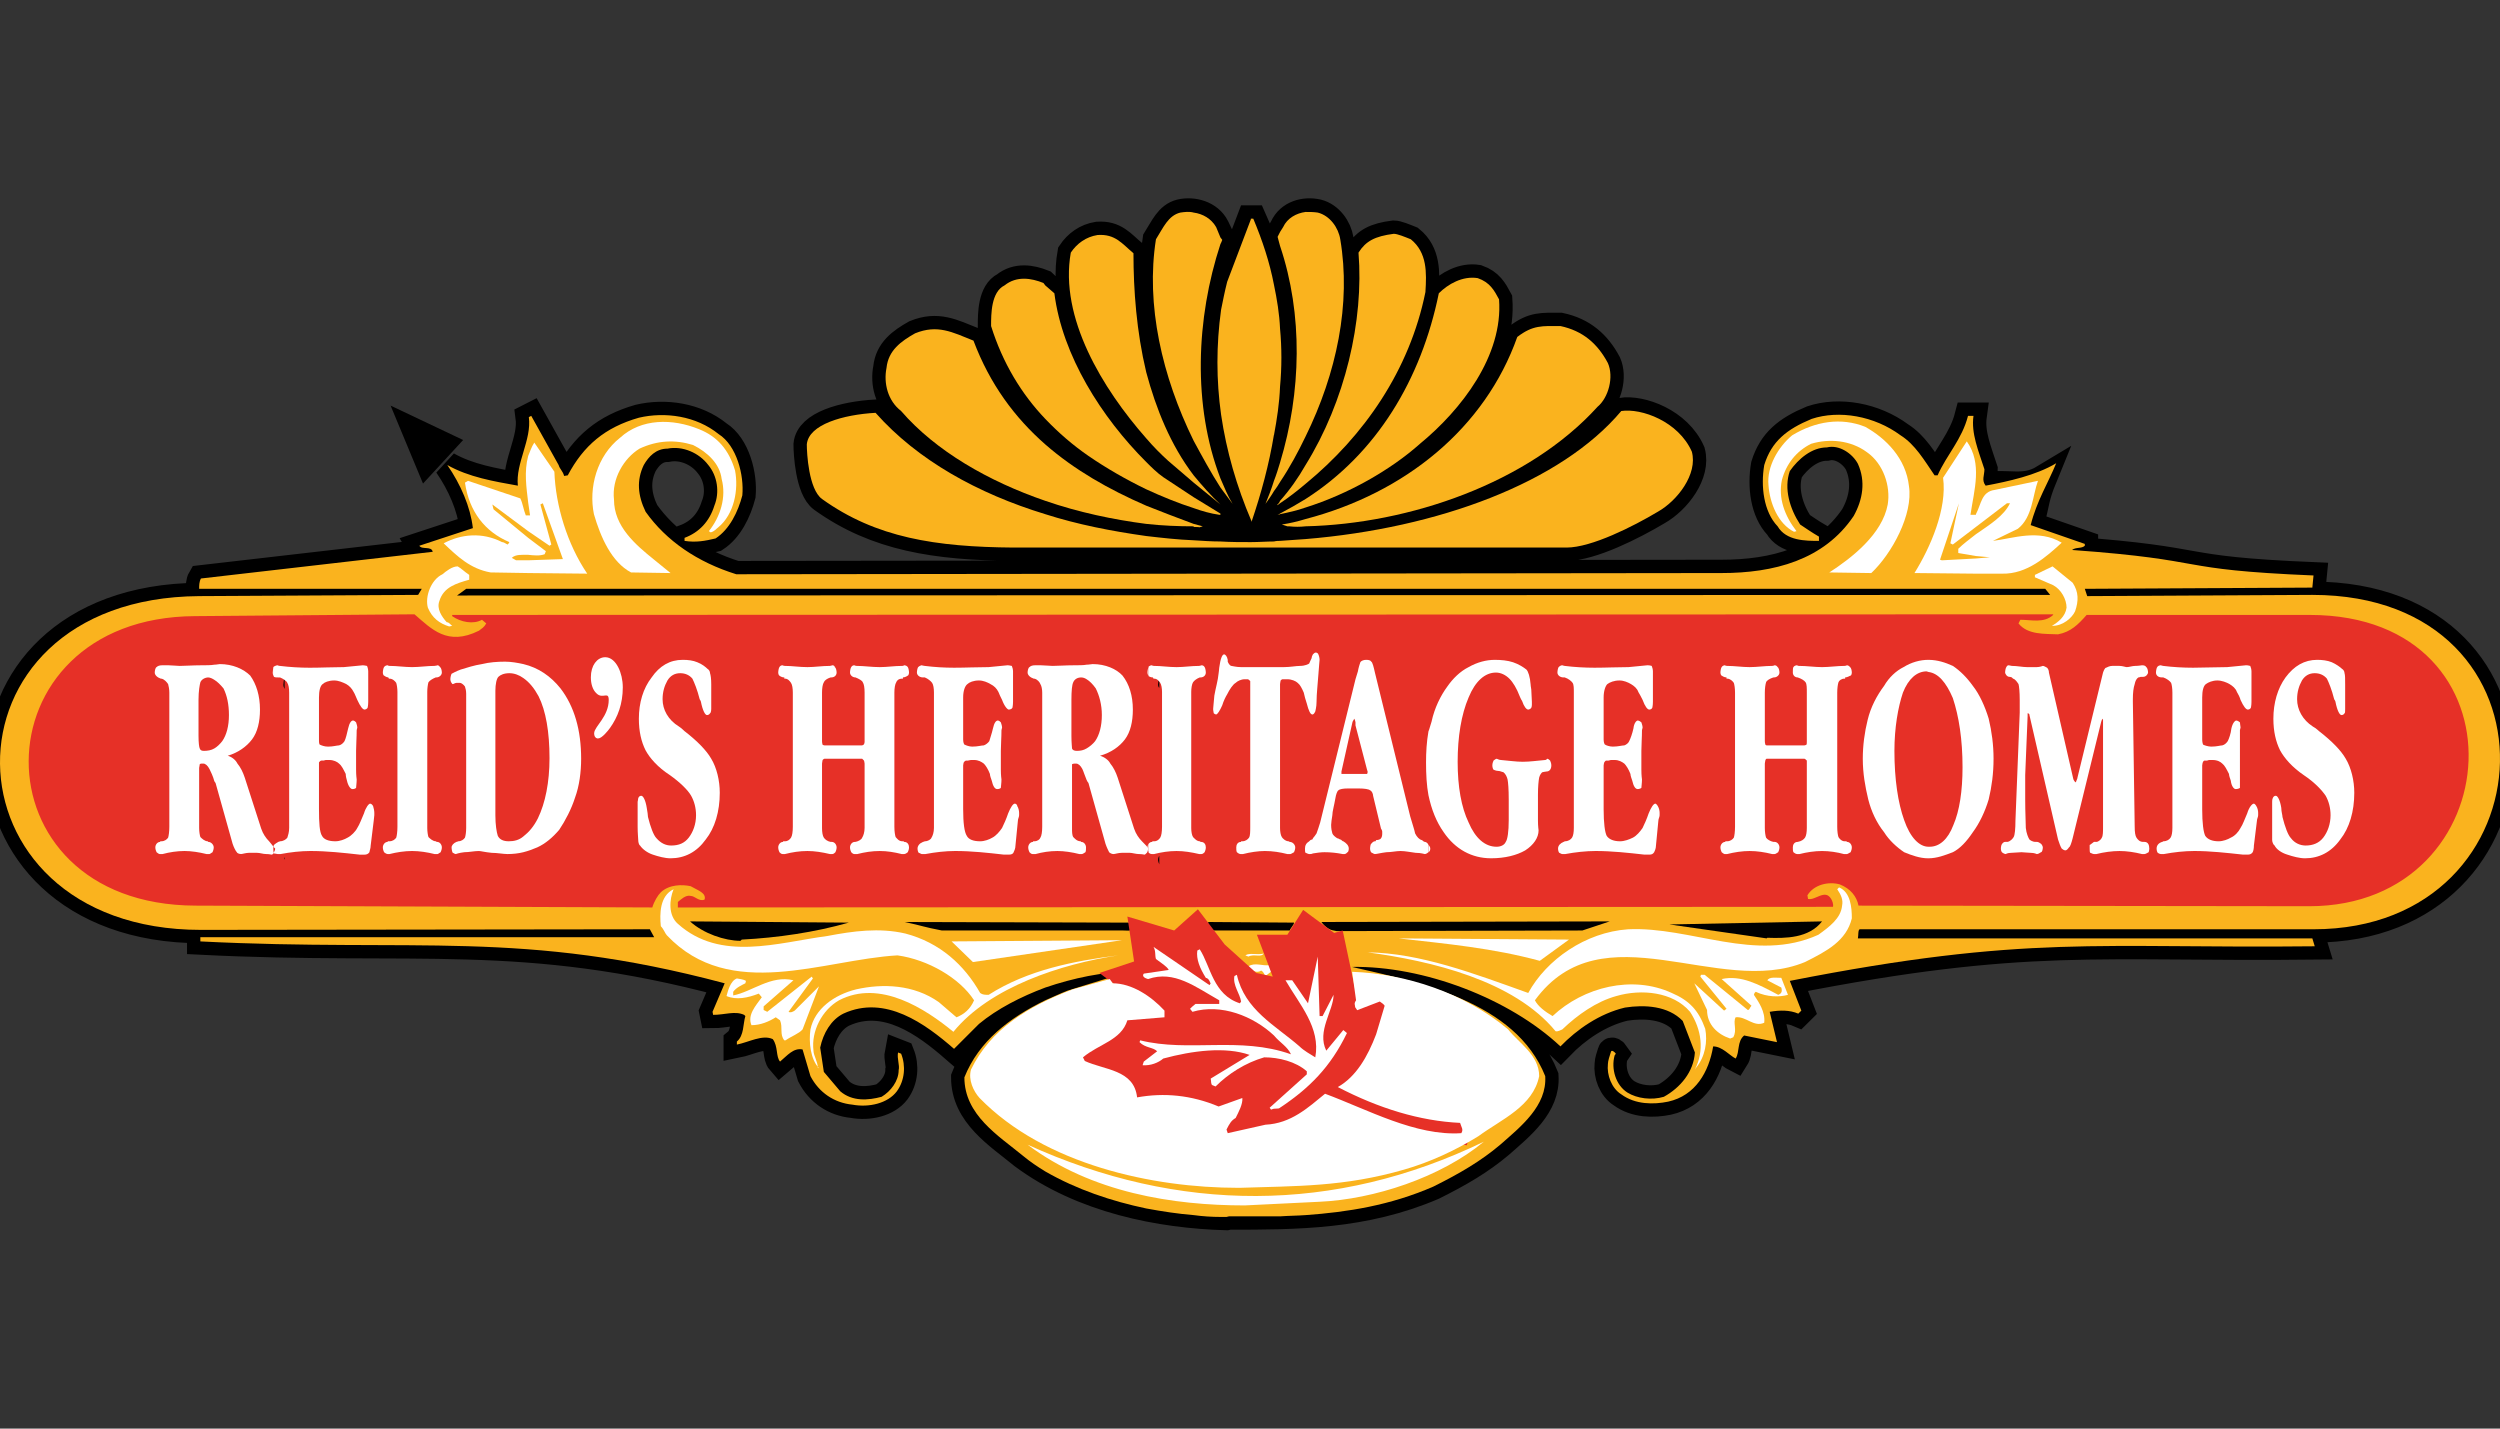 <?xml version="1.0" encoding="UTF-8"?>
<svg width="378px" height="216px" viewBox="0 0 378 216" version="1.1" xmlns="http://www.w3.org/2000/svg" xmlns:xlink="http://www.w3.org/1999/xlink">
    <rect x="0" y="0" width="378" height="216" fill="#333333" stroke="none"/>
    <title>R / Reid’s Heritage Homes / Vector / reid’s-heritage-homes</title>
    <g id="R-/-Reid’s-Heritage-Homes-/-Vector-/-reid’s-heritage-homes" stroke="none" stroke-width="1" fill="none" fill-rule="evenodd">
        <g id="Group-137" transform="translate(0, 32)">
            <path d="M349.804,108.507 C386.315,108.507 388.528,57.948 349.626,57.948 L315.587,58.133 L315.223,57.03 L349.626,56.846 L349.804,55.011 C328.009,54.094 334.809,52.716 313.293,51.157 C313.842,50.7 314.762,50.975 315.223,50.515 L315.223,50.239 L307.039,47.396 C307.958,43.724 307.806,43.209 309.006,40.273 C305.967,42.107 303.637,40.79 300.228,41.432 C299.585,40.605 300.046,39.873 300.046,38.955 C299.13,36.109 298.022,33.542 298.389,30.88 L297.564,30.88 C296.644,34.456 294.347,36.751 292.966,39.873 L292.508,39.873 C290.942,37.578 289.558,35.192 287.358,33.814 C283.397,30.88 278.069,29.963 273.926,31.337 C270.157,32.9 267.857,34.731 266.755,38.31 C266.2,41.523 266.661,45.377 268.776,47.578 C270.066,49.782 273.007,49.782 275.027,49.782 L275.027,49.137 C273.926,48.499 273.007,47.853 272.181,47.306 C270.619,44.917 269.696,41.889 270.619,39.227 C271.902,37.396 273.926,35.649 276.227,35.649 C278.069,35.192 280.09,36.566 280.915,38.129 C282.114,40.79 281.653,43.542 280.275,46.019 C275.765,52.716 268.136,54.645 260.315,54.645 L111.321,54.826 C105.434,52.991 100.745,49.782 97.616,45.377 C96.42,42.9 96.235,40.605 97.34,38.31 C98.078,37.026 99.182,35.834 100.927,35.834 C103.227,35.377 105.71,36.475 107.091,38.31 C108.472,39.963 108.839,42.44 108.01,44.46 C107.273,46.845 105.71,48.499 103.504,49.322 L103.504,49.782 C105.248,50.054 106.633,49.782 108.196,49.413 C110.311,48.038 111.597,45.377 112.241,42.9 C112.517,39.873 111.415,35.377 108.654,33.633 C105.248,30.88 100.56,30.235 96.606,31.156 C91.456,32.624 88.236,35.377 85.844,39.873 L85.292,39.963 C85.11,39.227 84.649,38.955 84.463,38.31 L80.324,30.88 L79.96,31.065 C80.422,34.456 77.936,38.038 78.3,41.432 C74.716,40.79 70.853,40.145 67.633,38.31 C69.66,41.247 71.129,44.641 71.499,47.853 L63.402,50.515 C63.769,51.157 65.245,50.515 65.427,51.432 L30.384,55.468 C30.111,55.928 30.111,56.57 30.111,57.03 L63.769,57.03 L63.22,57.948 L30.111,58.133 C-10.448,58.408 -9.714,108.598 30.384,108.598 L98.259,108.507 L98.906,109.7 L30.293,109.7 L30.293,110.342 C62.941,111.995 78.946,108.507 109.573,116.676 L107.734,120.988 L107.828,121.448 C109.573,121.448 111.136,120.806 112.517,121.448 L112.699,121.629 C112.335,122.822 112.517,124.566 111.415,125.484 L111.415,125.941 C113.254,125.574 115.279,124.385 116.842,125.114 C117.667,126.216 117.296,127.775 117.943,128.511 C119.048,127.591 119.967,126.401 121.348,126.677 L122.541,130.712 C123.831,133.192 126.131,134.751 128.886,135.024 C131.368,135.484 134.225,134.842 135.602,133.007 C136.801,131.358 136.983,129.153 136.249,127.318 L135.784,127.137 C135.602,128.051 136.064,129.062 135.878,129.798 C135.878,131.445 134.683,133.007 133.302,133.834 C131.278,134.382 128.886,134.57 127.051,133.007 L124.565,130.071 L124.012,126.401 C124.474,124.197 125.67,122.184 127.512,121.263 C133.858,118.33 139.924,122.822 144.252,126.586 L148.017,122.822 C153.996,117.869 163.656,114.932 170.645,114.932 L161.443,117.775 C154.643,120.531 148.479,124.197 145.815,130.897 C145.815,136.586 150.964,139.705 154.643,142.732 C163.656,149.433 175.424,151.724 185.451,152 L185.815,151.913 C196.024,151.913 206.236,151.913 216.721,147.413 C220.763,145.397 223.895,143.562 226.836,141.079 C229.961,138.33 233.919,135.208 233.639,130.712 C229.136,119.428 214.417,116.491 204.394,114.196 C215.249,114.015 228.213,118.968 235.94,126.216 C238.426,123.649 241.827,121.263 245.691,120.346 C248.635,119.885 252.222,120.07 254.428,122.365 L256.267,127.137 C256.082,130.071 254.061,132.46 251.578,133.834 C249.739,134.382 247.53,134.106 246.061,133.192 C244.313,132.087 243.572,129.61 244.128,127.591 L244.313,127.318 C244.128,127.043 243.667,126.677 243.572,127.043 C243.394,127.591 243.114,128.421 243.114,128.881 C242.932,130.531 243.667,132.55 245.138,133.464 C247.254,135.024 250.016,135.024 252.222,134.57 C256.361,133.653 258.385,130.071 259.029,126.216 C260.406,126.216 261.511,127.591 262.431,128.051 C263.074,127.043 262.612,125.484 263.714,124.566 L268.682,125.574 L267.58,120.988 C269.147,120.712 270.619,120.712 271.902,121.263 L272.363,120.806 L270.619,116.31 C306.574,109.243 317.153,111.444 349.989,111.078 L349.626,109.885 L280.915,109.885 C281.009,109.425 280.915,108.598 281.191,108.507 L349.804,108.507 Z M124.292,43.451 C132.473,49.322 141.49,50.7 153.262,50.79 L236.863,50.79 C240.632,50.79 246.977,47.578 250.659,45.377 C253.599,43.724 256.732,39.688 255.805,36.291 C253.784,31.707 248.176,29.688 245.138,30.148 C225,54.188 157.772,58.59 132.382,30.42 C127.512,30.696 122.264,32.164 121.988,35.192 C121.988,36.475 122.264,41.983 124.292,43.451 Z M136.249,30.148 C146.087,41.432 165.677,47.578 180.48,47.578 C182.049,47.578 180.85,47.853 181.861,47.578 C165.771,42.164 153.262,34.916 147.189,19.502 C143.976,18.215 141.766,17.026 138.364,18.397 C136.249,19.593 134.312,20.967 134.039,23.632 C133.578,25.924 134.225,28.585 136.249,30.148 Z M164.575,36.936 C170.459,40.79 177.721,44.369 184.346,45.837 L184.804,45.743 L175.886,40.145 C168.162,33.357 160.803,22.896 159.422,12.345 L157.772,10.786 C155.929,10.05 153.723,9.68 151.884,11.152 C149.856,12.16 149.856,15.463 149.856,17.301 C152.618,25.924 158.044,32.255 164.575,36.936 Z M184.804,44.369 C173.858,34.731 171.379,18.676 171.379,6.29 C169.631,4.821 168.62,3.349 165.956,3.534 C164.205,3.81 162.824,4.821 161.904,6.195 C159.883,17.574 169.078,30.148 176.62,37.668 L184.804,44.369 Z M184.804,4.27 L183.885,2.341 C182.874,0.325 180.389,-0.317 178.462,0.14 C176.62,0.601 175.886,2.435 174.781,4.179 C172.757,17.483 177.906,32.44 186.367,44.187 C180.207,32.255 180.48,17.026 184.804,4.27 Z M189.22,46.936 C194.461,31.794 196.024,15.554 189.493,1.061 L189.038,1.061 L185.451,10.507 C182.507,22.711 184.346,35.192 189.22,46.936 Z M191.339,44.187 C199.89,32.44 204.949,17.483 202.649,4.179 C202.373,2.435 201.079,0.601 199.244,0.14 C197.223,-0.317 194.922,0.325 194.003,2.341 L193.174,3.81 C197.866,16.565 196.761,31.707 191.339,44.187 Z M193.083,44.369 L193.174,44.369 C204.03,36.936 212.855,25.833 215.522,12.16 C215.707,9.223 215.805,6.195 213.316,4.179 C212.393,3.81 211.292,3.349 210.743,3.349 C207.886,3.719 206.506,4.451 205.404,6.195 C206.506,18.676 201.999,34.093 193.083,44.369 Z M193.083,45.837 C200.81,44.369 209.362,39.873 214.697,35.101 C220.948,29.963 227.294,21.794 226.657,13.262 C225.92,11.885 225.273,10.692 223.431,10.05 C221.137,9.68 218.924,10.97 217.55,12.345 C214.603,27.026 206.415,39.412 193.083,45.837 Z M193.814,47.306 L194.646,47.578 L194.922,47.578 C211.016,47.853 230.517,41.704 241.551,29.503 C243.208,28.128 244.04,25.007 243.114,22.896 C241.551,19.959 239.345,18.031 235.94,17.301 C233.188,17.301 231.8,17.117 229.412,18.948 C224.168,33.814 210.557,43.999 193.814,47.306 Z" id="Stroke-1" stroke="#000000" stroke-width="4.031"></path>
            <path d="M243.113,22.897 C241.55,19.96 239.344,18.031 235.942,17.299 C233.187,17.299 231.799,17.117 229.411,18.949 C224.534,32.712 212.486,42.535 197.4,46.48 C196.208,46.846 195.016,47.122 193.813,47.306 L194.645,47.579 L194.925,47.579 C195.747,47.673 196.575,47.673 197.4,47.579 C213.042,47.212 231.069,41.066 241.55,29.503 C243.207,28.129 244.039,25.004 243.113,22.897" id="Fill-3" fill="#FAB31E"></path>
            <path d="M213.314,4.178 C212.395,3.812 211.29,3.351 210.741,3.351 C207.888,3.721 206.507,4.453 205.406,6.197 C206.234,16.473 203.382,28.678 197.4,38.312 C196.302,40.241 195.015,42.076 193.543,43.726 C193.449,44.001 193.264,44.186 193.082,44.371 L193.176,44.371 C193.264,44.277 193.449,44.186 193.543,44.095 C194.924,43.178 196.207,42.163 197.4,41.158 C206.234,33.907 213.132,23.997 215.524,12.162 C215.709,9.225 215.803,6.197 213.314,4.178" id="Fill-5" fill="#FAB31E"></path>
            <path d="M226.657,13.262 C225.919,11.885 225.273,10.692 223.43,10.053 C221.137,9.683 218.924,10.97 217.549,12.345 C214.882,25.376 208.166,36.569 197.401,43.451 C196.209,44.187 194.922,44.92 193.541,45.652 C193.447,45.743 193.265,45.837 193.083,45.837 C193.174,45.837 193.447,45.837 193.541,45.743 C194.828,45.471 196.118,45.195 197.401,44.735 C203.841,42.715 210.281,39.046 214.697,35.101 C220.948,29.963 227.294,21.794 226.657,13.262" id="Fill-7" fill="#FAB31E"></path>
            <path d="M202.647,4.178 C202.374,2.434 201.081,0.599 199.242,0.142 C198.599,0.048 198.046,0.048 197.4,0.048 C196.025,0.23 194.645,0.965 194.005,2.343 L193.543,3.076 L193.173,3.812 C193.264,4.269 193.449,4.729 193.543,5.186 C197.036,15.556 196.763,27.3 193.543,37.946 C193.264,38.863 192.987,39.781 192.624,40.698 C192.257,41.891 191.795,43.084 191.337,44.186 C191.795,43.541 192.257,42.899 192.624,42.257 C192.987,41.8 193.264,41.34 193.543,40.879 C195.015,38.682 196.302,36.293 197.4,34.001 C202.098,24.457 204.304,13.906 202.647,4.178" id="Fill-9" fill="#FAB31E"></path>
            <path d="M193.541,17.667 C193.447,15.466 193.083,13.261 192.622,11.057 C191.975,7.663 190.877,4.36 189.493,1.06 L189.129,1.06 L189.129,1.171 L185.549,10.607 C185.178,12.075 184.905,13.449 184.629,14.827 C183.892,20.153 183.892,25.473 184.629,30.701 C185.438,36.212 186.98,41.545 189.22,46.784 L189.22,46.935 C190.689,42.624 191.884,38.222 192.622,33.726 L192.622,33.813 C193.083,31.336 193.447,28.954 193.541,26.474 C193.814,23.537 193.814,20.604 193.541,17.667" id="Fill-11" fill="#FAB31E"></path>
            <path d="M184.528,40.329 C180.297,29.317 180.85,16.107 184.528,4.911 C184.622,4.729 184.713,4.545 184.804,4.269 L184.528,3.903 L183.884,2.344 C183.147,1.06 181.86,0.324 180.479,0.143 C179.836,-0.042 179.101,0.048 178.462,0.143 C176.619,0.6 175.885,2.434 174.78,4.178 C173.217,14.085 175.7,24.915 180.479,34.643 C181.772,37.025 183.059,39.415 184.528,41.706 C185.174,42.536 185.723,43.36 186.367,44.186 C185.636,42.993 185.083,41.616 184.528,40.329" id="Fill-13" fill="#FAB31E"></path>
            <path d="M180.48,39.872 C176.987,35.285 174.781,29.778 173.309,24.274 C171.841,18.124 171.379,11.884 171.379,6.289 C169.631,4.821 168.621,3.349 165.957,3.534 C164.205,3.809 162.824,4.821 161.905,6.195 C160.157,16.014 166.687,26.75 173.309,34.274 C174.411,35.561 175.515,36.66 176.62,37.668 L180.48,40.975 L184.529,44.278 C183.06,42.9 181.77,41.432 180.48,39.872" id="Fill-15" fill="#FAB31E"></path>
            <path d="M180.48,43.177 L175.886,40.146 C174.963,39.504 174.134,38.68 173.309,37.854 C166.6,31.157 160.618,21.791 159.422,12.346 L158.045,11.153 L157.769,10.786 C155.929,10.05 153.723,9.681 151.884,11.153 C149.853,12.161 149.853,15.464 149.853,17.299 C151.605,22.897 154.458,27.578 158.045,31.338 C160.066,33.448 162.181,35.283 164.576,36.936 C167.243,38.771 170.275,40.515 173.309,41.98 C175.697,43.082 178.183,44.094 180.48,44.826 C181.77,45.287 183.06,45.653 184.347,45.835 L184.529,45.835 L184.529,45.653 L180.48,43.177 Z" id="Fill-17" fill="#FAB31E"></path>
            <path d="M180.48,47.212 C178.001,46.295 175.61,45.378 173.309,44.46 C167.607,41.98 162.46,39.047 158.045,35.192 C153.444,31.153 149.675,26.106 147.189,19.503 C143.973,18.213 141.763,17.023 138.365,18.397 C136.246,19.594 134.313,20.968 134.04,23.633 C133.578,25.925 134.225,28.586 136.246,30.145 C141.49,36.204 149.486,40.787 158.045,43.724 C163.104,45.472 168.345,46.57 173.309,47.212 C175.792,47.488 178.183,47.579 180.48,47.579 L180.48,47.673 C181.955,47.673 180.851,47.854 181.861,47.579 C181.403,47.488 180.938,47.306 180.48,47.212" id="Fill-19" fill="#FAB31E"></path>
            <path d="M255.806,36.292 C253.782,31.705 248.174,29.689 245.136,30.146 C236.035,40.973 217.456,47.855 197.399,49.508 C196.21,49.599 194.923,49.69 193.542,49.78 C193.266,49.78 192.987,49.78 192.623,49.871 C191.518,49.871 190.323,49.968 189.127,49.968 C187.655,49.968 186.092,49.968 184.526,49.871 C183.239,49.871 181.862,49.78 180.481,49.69 C178.093,49.599 175.698,49.323 173.31,49.048 C168.069,48.312 162.919,47.304 158.045,45.744 C147.836,42.623 138.729,37.579 132.383,30.418 C127.51,30.694 122.265,32.165 121.989,35.193 C121.989,36.477 122.265,41.981 124.29,43.449 C132.471,49.323 141.491,50.698 153.263,50.792 L158.045,50.792 L236.86,50.792 C240.633,50.792 246.978,47.579 250.66,45.378 C253.6,43.725 256.729,39.689 255.806,36.292" id="Fill-21" fill="#FAB31E"></path>
            <path d="M349.804,108.507 C386.315,108.507 388.528,57.948 349.626,57.948 L315.587,58.133 L315.223,57.03 L349.626,56.846 L349.804,55.011 C328.009,54.094 334.809,52.716 313.293,51.157 C313.842,50.7 314.762,50.975 315.223,50.515 L315.223,50.239 L307.039,47.396 C307.958,43.724 309.706,40.975 310.898,38.038 C307.867,39.873 303.637,40.79 300.228,41.432 C299.585,40.605 300.046,39.873 300.046,38.955 C299.13,36.109 298.022,33.542 298.389,30.88 L297.564,30.88 C296.644,34.456 294.347,36.751 292.966,39.873 L292.508,39.873 C290.942,37.578 289.558,35.192 287.358,33.814 C283.397,30.88 278.069,29.963 273.926,31.337 C270.157,32.9 267.857,34.731 266.755,38.31 C266.2,41.523 266.661,45.377 268.776,47.578 C270.066,49.782 273.007,49.782 275.027,49.782 L275.027,49.137 C273.926,48.499 273.007,47.853 272.181,47.306 C270.619,44.917 269.696,41.889 270.619,39.227 C271.902,37.396 273.926,35.649 276.227,35.649 C278.069,35.192 280.09,36.566 280.915,38.129 C282.114,40.79 281.653,43.542 280.275,46.019 C275.765,52.716 268.136,54.645 260.315,54.645 L111.321,54.826 C105.434,52.991 100.745,49.782 97.616,45.377 C96.42,42.9 96.235,40.605 97.34,38.31 C98.078,37.026 99.182,35.834 100.927,35.834 C103.227,35.377 105.71,36.475 107.091,38.31 C108.472,39.963 108.839,42.44 108.01,44.46 C107.273,46.845 105.71,48.499 103.504,49.322 L103.504,49.782 C105.248,50.054 106.633,49.782 108.196,49.413 C110.311,48.038 111.597,45.377 112.241,42.9 C112.517,39.873 111.415,35.377 108.654,33.633 C105.248,30.88 100.56,30.235 96.606,31.156 C91.456,32.624 88.236,35.377 85.844,39.873 L85.292,39.963 C85.11,39.227 84.649,38.955 84.463,38.31 L80.324,30.88 L79.96,31.065 C80.422,34.456 77.936,38.038 78.3,41.432 C74.716,40.79 70.853,40.145 67.633,38.31 C69.66,41.247 71.129,44.641 71.499,47.853 L63.402,50.515 C63.769,51.157 65.245,50.515 65.427,51.432 L30.384,55.468 C30.111,55.928 30.111,56.57 30.111,57.03 L63.769,57.03 L63.22,57.948 L30.111,58.133 C-10.448,58.408 -9.714,108.598 30.384,108.598 L98.259,108.507 L98.906,109.7 L30.293,109.7 L30.293,110.342 C62.941,111.995 78.946,108.507 109.573,116.676 L107.734,120.988 L107.828,121.448 C109.573,121.448 111.136,120.806 112.517,121.448 L112.699,121.629 C112.335,122.822 112.517,124.566 111.415,125.484 L111.415,125.941 C113.254,125.574 115.279,124.385 116.842,125.114 C117.667,126.216 117.296,127.775 117.943,128.511 C119.048,127.591 119.967,126.401 121.348,126.677 L122.541,130.712 C123.831,133.192 126.131,134.751 128.886,135.024 C131.368,135.484 134.225,134.842 135.602,133.007 C136.801,131.358 136.983,129.153 136.249,127.318 L135.784,127.137 C135.602,128.051 136.064,129.062 135.878,129.798 C135.878,131.445 134.683,133.007 133.302,133.834 C131.278,134.382 128.886,134.57 127.051,133.007 L124.565,130.071 L124.012,126.401 C124.474,124.197 125.67,122.184 127.512,121.263 C133.858,118.33 139.924,122.822 144.252,126.586 L148.017,122.822 C150.776,120.531 154.366,118.696 158.044,117.318 C162.362,115.85 166.872,114.932 170.645,114.932 L161.443,117.775 C160.254,118.232 159.149,118.783 158.044,119.244 C152.618,121.908 148.017,125.393 145.815,130.897 C145.815,136.586 150.964,139.705 154.643,142.732 C155.744,143.653 156.849,144.386 158.044,145.121 C162.824,147.87 168.068,149.614 173.309,150.72 C175.791,151.177 178.183,151.54 180.48,151.724 C181.861,151.913 183.238,152 184.528,152 L185.451,152 L185.815,151.913 L189.129,151.913 L192.622,151.913 L193.541,151.913 C194.828,151.819 196.118,151.819 197.401,151.724 C203.747,151.271 210.187,150.259 216.721,147.413 C220.763,145.397 223.895,143.562 226.836,141.079 C229.961,138.33 233.919,135.208 233.639,130.712 C229.136,119.428 214.417,116.491 204.394,114.196 C215.249,114.015 228.213,118.968 235.94,126.216 C238.426,123.649 241.827,121.263 245.691,120.346 C248.635,119.885 252.222,120.07 254.428,122.365 L256.267,127.137 C256.082,130.071 254.061,132.46 251.578,133.834 C249.739,134.382 247.53,134.106 246.061,133.192 C244.313,132.087 243.572,129.61 244.128,127.591 L244.313,127.318 C244.128,127.043 243.667,126.677 243.572,127.043 C243.394,127.591 243.114,128.421 243.114,128.881 C242.932,130.531 243.667,132.55 245.138,133.464 C247.254,135.024 250.016,135.024 252.222,134.57 C256.361,133.653 258.385,130.071 259.029,126.216 C260.406,126.216 261.511,127.591 262.431,128.051 C263.074,127.043 262.612,125.484 263.714,124.566 L268.682,125.574 L267.58,120.988 C269.147,120.712 270.619,120.712 271.902,121.263 L272.363,120.806 L270.619,116.31 C306.574,109.243 317.153,111.444 349.989,111.078 L349.626,109.885 L280.915,109.885 C281.009,109.425 280.915,108.598 281.191,108.507 L349.804,108.507 Z" id="Fill-23" fill="#FAB31E"></path>
            <path d="M188.206,150.26 C177.354,150.26 165.03,148.327 155.373,141.079 C178.183,151.453 201.817,151.54 224.353,140.626 C217.823,146.039 207.705,149.342 199.523,149.705 L188.206,150.26 Z" id="Fill-25" fill="#FFFFFF"></path>
            <polygon id="Fill-27" fill="#000000" points="183.335 131.263 183.429 131.905 184.163 131.723 183.793 130.991"></polygon>
            <path d="M256.265,129.705 C257.74,126.862 257.279,123.649 255.534,120.985 C252.958,117.957 248.175,117.5 244.399,118.599 C241.368,119.429 238.515,121.448 236.218,123.649 C235.942,123.74 235.574,124.012 235.207,123.925 C228.858,116.216 216.352,113.279 206.783,111.996 C214.695,112.086 222.883,115.208 231.068,118.138 C233.83,113.094 239.707,108.965 246.151,108.508 C255.625,108.047 265.467,113.646 274.942,109.334 C276.592,108.141 278.343,106.854 278.525,104.929 C278.711,104.012 278.343,103.276 277.791,102.452 L278.067,102.173 C279.812,102.909 279.997,105.204 279.997,106.854 C279.172,110.252 276.225,111.807 272.917,113.461 C259.856,118.878 242.287,105.292 232.078,119.244 C232.536,120.161 233.641,120.985 234.749,121.63 C239.438,117.228 246.794,115.39 252.772,118.138 C255.349,119.244 256.821,120.712 257.831,123.555 C258.202,125.484 257.831,127.776 256.454,129.429 L256.265,129.705 Z" id="Fill-29" fill="#FFFFFF"></path>
            <path d="M123.831,129.519 C122.541,128.145 122.265,125.574 122.541,123.649 C123.188,120.531 126.128,118.417 129.439,117.594 C133.487,116.676 138.179,116.858 141.948,119.519 L144.616,121.814 C145.812,121.354 146.731,120.531 147.28,119.244 C145.077,115.85 140.291,113.094 135.697,112.452 C124.471,113.094 110.402,119.519 100.836,109.425 C100.56,109.149 100.378,108.507 99.917,108.047 C99.735,106.212 99.735,103.46 101.847,102.452 C101.204,104.011 101.018,106.397 102.494,107.684 C108.93,113.46 117.576,110.527 125.118,109.519 C128.977,108.783 132.935,108.232 136.886,109.149 C142.133,110.527 145.812,113.921 148.203,118.141 C148.57,118.417 148.941,118.417 149.486,118.417 C155.374,114.653 162.46,113.279 169.079,112.452 C160.53,113.739 149.675,117.227 144.154,124.012 C139.924,120.531 133.026,116.031 126.866,119.244 C124.289,120.712 122.632,123.924 122.999,126.861 C122.999,127.591 123.646,128.511 123.646,129.429 L123.831,129.519 Z" id="Fill-31" fill="#FFFFFF"></path>
            <path d="M118.587,125.3 C117.849,124.386 118.401,123.371 117.943,122.272 L117.297,121.812 C116.29,122.454 115,123.008 113.619,123.008 C112.975,121.446 114.265,120.071 115.185,118.784 L114.727,118.233 C113.073,118.878 111.322,119.245 109.85,118.599 C110.035,117.958 110.402,116.311 111.416,115.941 C111.78,116.032 112.335,116.032 112.79,116.311 L112.699,116.674 C112.15,116.953 111.322,117.316 110.86,117.958 L110.86,118.509 C113.713,117.958 116.562,115.39 119.968,116.217 L115.461,120.162 L115.461,120.713 L116.01,120.985 L122.723,115.666 L122.911,115.941 L119.23,120.985 C119.506,121.17 119.873,120.985 120.153,120.807 L123.831,117.134 L121.349,123.647 C120.793,124.292 119.691,124.661 118.772,125.3 L118.587,125.3 Z" id="Fill-33" fill="#FFFFFF"></path>
            <path d="M261.6,125.026 C259.67,124.384 258.107,122.912 258.107,120.711 L256.177,116.675 L260.68,120.805 L261.051,120.53 L257.093,115.664 L257.187,115.388 L257.74,115.388 L264.267,120.711 C264.547,120.711 264.547,120.345 264.823,120.069 L260.316,116.033 C263.257,115.388 265.924,116.857 268.868,118.419 C269.333,118.234 269.515,117.959 269.333,117.317 L267.214,116.218 C267.578,115.664 268.498,115.849 269.333,115.849 L270.34,118.419 C269.053,118.782 267.214,118.782 265.466,117.959 L265.284,118.14 L265.19,118.419 C265.924,119.518 266.938,120.987 266.753,122.636 C265.19,123.372 263.991,121.628 262.428,121.813 C261.974,122.636 262.708,123.742 262.064,124.841 L261.6,125.026 Z" id="Fill-35" fill="#FFFFFF"></path>
            <polygon id="Fill-37" fill="#FFFFFF" points="143.879 110.341 147.102 113.462 169.632 110.159"></polygon>
            <path d="M191.337,115.575 C191.148,115.39 191.148,115.02 190.69,114.745 C190.044,115.208 189.222,114.745 188.76,114.288 L188.76,114.106 C189.774,113.461 190.876,114.106 191.977,113.921 L192.162,114.106 L192.162,114.933 L191.337,115.575 Z" id="Fill-39" fill="#FFFFFF"></path>
            <path d="M232.815,113.279 C225.735,111.353 218.742,110.708 211.474,109.885 L237.227,110.066 L232.815,113.279 Z" id="Fill-41" fill="#FFFFFF"></path>
            <path d="M188.759,112.638 L188.301,112.45 C188.945,111.997 190.046,112.45 191.06,112.178 C190.689,112.82 189.588,112.178 188.759,112.638" id="Fill-43" fill="#FFFFFF"></path>
            <path d="M111.964,110.251 C109.573,110.251 106.353,109.148 104.332,107.314 L128.337,107.499 C123.187,108.964 117.579,109.79 112.15,110.066 L111.964,110.251 Z" id="Fill-45" fill="#000000"></path>
            <path d="M267.119,109.884 L252.404,107.777 L275.493,107.316 C273.465,109.884 269.972,109.884 267.214,109.79 L267.119,109.884 Z" id="Fill-47" fill="#000000"></path>
            <path d="M169.817,108.69 L142.41,108.69 C139.558,108.142 139.739,108.048 136.802,107.406 L170.642,107.5 C170.828,107.685 171.289,108.142 171.107,108.599 C170.828,108.784 170.369,108.69 169.817,108.69" id="Fill-49" fill="#000000"></path>
            <path d="M183.058,108.69 C182.873,108.323 182.506,108.142 182.691,107.406 L195.655,107.5 C195.655,107.866 195.103,108.323 195.015,108.69 L183.058,108.69 Z" id="Fill-51" fill="#000000"></path>
            <path d="M201.635,108.69 C200.992,108.599 200.349,108.142 199.793,107.406 L243.394,107.315 L239.254,108.69 L202.097,108.784 L201.635,108.69 Z" id="Fill-53" fill="#000000"></path>
            <path d="M102.492,105.206 L102.492,104.379 C102.95,104.01 103.688,103.274 104.426,103.462 C105.069,103.462 105.709,104.379 106.537,104.01 C106.814,103.002 105.527,102.635 104.426,101.994 C103.139,101.715 101.202,101.715 99.919,102.911 C99.457,103.368 98.905,104.289 98.629,105.206 L29.558,104.931 C-4.285,104.836 -3.827,61.344 29.464,61.159 L62.67,60.883 C65.244,63.084 67.635,65.749 72.418,63.36 C72.876,62.994 73.152,62.903 73.523,62.261 L72.876,61.71 C71.589,62.443 69.659,62.076 68.369,61.159 L68.369,60.978 L310.436,60.883 L310.436,60.978 C309.062,62.261 307.128,61.71 305.475,61.71 L305.199,62.261 C306.573,64.005 309.153,63.82 311.174,63.911 C313.104,63.545 314.212,62.443 315.498,60.978 L349.251,60.978 C382.727,60.978 379.787,105.021 349.16,105.021 L281.008,104.931 C280.732,103.553 279.813,102.36 278.159,101.715 C276.502,101.258 274.292,101.715 273.282,103.368 L273.373,103.919 C274.481,104.195 275.949,102.36 276.869,103.919 C277.051,104.195 277.239,104.746 277.148,105.112 L102.492,105.206 Z" id="Fill-55" fill="#E63027"></path>
            <path d="M67.909,62.719 C66.437,62.262 65.336,61.436 64.693,59.876 C64.235,58.223 65.154,55.652 66.899,54.829 C67.448,54.369 68.367,53.636 69.199,53.636 C69.843,54.002 70.115,54.369 70.947,54.923 L70.947,55.652 C69.014,56.204 67.081,56.755 66.437,58.865 C65.979,60.058 66.808,61.251 67.542,62.077 C67.909,62.077 68.094,62.444 68.367,62.628 L67.909,62.719 Z" id="Fill-57" fill="#FFFFFF"></path>
            <path d="M310.254,62.628 C311.173,62.077 312.278,61.25 312.463,59.876 C312.463,58.592 311.635,57.124 310.439,56.478 L307.677,55.285 L307.677,54.923 L310.345,53.636 L313.386,56.112 C314.302,57.49 314.302,58.864 313.753,60.427 C313.292,61.435 311.911,62.628 310.345,62.628 L310.254,62.628 Z" id="Fill-59" fill="#FFFFFF"></path>
            <polygon id="Fill-61" fill="#000000" points="70.487 57.031 69.106 58.04 309.98 57.949 309.242 57.031"></polygon>
            <path d="M95.413,54.553 C92.469,52.993 90.812,49.233 89.801,45.742 C88.973,41.706 90.263,36.934 93.756,34.186 C96.975,31.249 101.664,31.249 105.709,32.899 C108.471,34.001 110.219,36.017 111.139,39.139 C111.691,41.982 111.044,45.742 108.565,47.765 C108.286,47.95 108.097,48.312 107.461,48.497 L107.181,48.312 C108.932,46.111 109.849,43.178 109.114,40.422 C108.838,38.127 106.996,36.383 104.79,35.284 C102.122,34.458 99.458,34.549 96.699,35.832 C94.305,37.304 92.469,40.422 92.836,43.541 C92.836,47.58 96.053,50.332 98.905,52.627 L101.388,54.647 L95.413,54.553 Z" id="Fill-63" fill="#FFFFFF"></path>
            <path d="M276.593,54.553 C279.995,52.352 284.595,48.773 285.424,44.277 C285.882,41.521 284.781,38.127 282.295,36.383 C279.813,34.549 276.593,34.273 273.834,35.103 C271.628,36.202 270.069,38.127 269.418,40.604 C268.866,43.265 269.786,45.927 271.628,48.312 L271.261,48.407 C268.866,47.214 267.579,44.092 267.394,41.34 C267.118,38.588 268.866,35.56 270.981,33.816 C274.481,31.706 278.344,31.064 282.019,32.532 C285.144,34.273 288.183,37.304 288.637,41.521 C289.284,45.742 286.064,51.71 282.938,54.647 L276.593,54.553 Z" id="Fill-65" fill="#FFFFFF"></path>
            <path d="M83.822,39.322 L80.784,34.917 C80.322,35.649 80.144,36.291 79.864,36.936 C79.224,39.322 79.591,41.705 79.864,44 C79.958,44.642 80.049,45.287 80.144,45.929 L79.864,45.929 L79.5,45.929 C79.133,45.011 79.039,44.094 78.672,43.358 L70.763,40.7 L70.302,40.976 C70.945,45.378 73.333,48.405 77.015,49.968 L76.924,50.149 L76.739,50.334 C76.28,50.055 76.095,49.968 75.913,49.968 C72.875,48.405 69.659,48.771 67.082,50.149 C69.197,52.169 71.127,54.003 74.165,54.551 L79.864,54.645 L88.786,54.736 C85.752,50.24 84.007,44.46 83.822,39.322 L83.822,39.322 Z M78.032,52.716 L77.382,52.35 C77.938,51.799 78.948,51.89 79.864,51.89 C80.784,51.984 81.616,52.075 82.353,51.799 L82.535,51.342 L79.864,49.323 L74.623,45.011 L74.441,44.275 L79.864,48.314 L83.088,50.515 L83.36,50.334 L81.707,44.275 L82.074,44.094 L85.108,52.535 L79.864,52.716 L78.032,52.716 Z" id="Fill-67" fill="#FFFFFF"></path>
            <path d="M301.333,49.782 L305.105,47.947 C307.311,46.203 307.311,42.994 308.14,40.699 L301.612,42.073 C299.585,42.349 299.585,44.187 298.76,45.742 L298.76,45.837 L297.934,45.837 C298.483,42.073 299.77,38.128 297.379,34.734 L293.792,40.238 C294.435,44.919 291.865,50.79 289.467,54.644 L298.76,54.738 L302.717,54.738 C306.486,54.829 309.43,52.167 311.73,50.057 C308.231,47.947 304.374,49.412 301.333,49.782 L301.333,49.782 Z M298.76,52.443 L293.61,52.719 L293.333,52.628 L296.186,44.093 L294.896,50.148 L295.267,50.333 L298.76,47.671 L303.448,44.093 L303.91,44.093 C302.987,46.018 300.875,47.305 298.76,48.773 C297.837,49.506 296.826,50.242 296.092,50.974 L296.092,51.616 L298.76,52.073 L300.875,52.262 L298.76,52.443 Z" id="Fill-69" fill="#FFFFFF"></path>
            <path d="M175.285,72.079 L175.285,70.61 L175.285,70.701 C175.194,70.792 175.103,71.252 175.103,71.528 C175.103,71.709 175.194,71.988 175.285,71.988 L175.285,72.079 Z" id="Fill-71" fill="#000000"></path>
            <path d="M175.285,98.779 L175.285,97.402 C175.194,97.499 175.103,97.775 175.103,97.956 C175.103,98.232 175.194,98.507 175.285,98.692 L175.285,98.779 Z" id="Fill-73" fill="#000000"></path>
            <path d="M43.03,72.171 L43.03,70.612 L42.939,70.702 C42.939,70.793 42.848,71.253 42.848,71.529 C42.848,71.804 42.939,71.986 43.03,72.171" id="Fill-75" fill="#000000"></path>
            <path d="M42.958,97.851 C42.974,97.881 43.018,97.928 43.028,97.955 L43.028,97.589 C42.988,97.673 42.968,97.763 42.958,97.851" id="Fill-77" fill="#000000"></path>
            <path d="M313.385,94.744 C313.197,95.476 313.015,96.027 312.833,96.118 C312.648,96.397 312.466,96.578 312.28,96.578 C312.095,96.578 311.819,96.397 311.731,96.303 C311.546,96.027 311.358,95.476 311.176,94.932 L306.851,76.117 L306.851,76.023 L306.669,75.842 L306.575,75.842 L306.575,76.299 L306.211,85.197 L306.211,86.854 L306.211,88.87 C306.211,90.889 306.302,92.358 306.302,93.185 C306.39,94.008 306.669,94.653 306.851,94.932 C306.945,95.019 307.312,95.295 307.77,95.295 L307.959,95.295 C308.323,95.295 308.508,95.57 308.599,95.57 C308.784,95.755 308.875,96.027 308.875,96.118 C308.875,96.397 308.784,96.854 308.599,96.854 C308.414,96.948 308.232,97.133 307.959,97.133 C307.959,97.133 307.589,96.948 307.04,96.948 C306.575,96.948 306.026,96.854 305.655,96.854 C305.201,96.854 304.554,96.948 304.092,96.948 C303.54,96.948 303.264,97.133 303.264,97.133 C303.079,97.133 302.806,96.948 302.806,96.948 C302.621,96.854 302.533,96.578 302.533,96.303 C302.533,96.027 302.621,95.755 302.621,95.755 C302.718,95.57 302.897,95.295 303.173,95.295 L303.264,95.295 L303.54,95.295 C304.001,95.201 304.372,94.744 304.463,94.562 C304.645,94.283 304.736,93.275 304.736,92.082 L305.382,75.748 L305.382,74.925 L305.382,73.822 C305.382,72.629 305.288,71.709 305.201,71.437 C305.012,71.164 304.736,70.701 304.372,70.61 L304.187,70.428 C304.187,70.428 304.001,70.338 303.82,70.338 C303.449,70.338 303.173,69.874 303.173,69.693 C303.173,69.417 303.264,68.96 303.358,68.869 C303.449,68.684 303.54,68.59 303.725,68.59 C303.82,68.59 304.092,68.684 304.187,68.684 C305.012,68.684 305.844,68.869 306.487,68.869 L307.959,68.869 C308.414,68.869 308.875,68.684 308.875,68.684 C309.064,68.684 309.333,68.869 309.519,68.96 C309.704,69.145 309.798,69.417 309.798,69.693 L313.476,85.752 C313.476,85.846 313.658,86.121 313.658,86.121 L313.84,86.303 L313.934,86.121 C313.934,86.027 314.116,85.752 314.116,85.567 L317.979,69.693 C318.074,69.417 318.259,68.96 318.441,68.96 C318.626,68.869 318.993,68.684 319.357,68.684 L320.468,68.684 C320.923,68.684 321.385,68.869 321.566,68.869 C321.934,68.869 322.398,68.684 322.853,68.684 C323.409,68.684 323.773,68.59 323.87,68.59 C324.237,68.59 324.416,68.684 324.51,68.869 C324.695,68.96 324.786,69.417 324.786,69.693 C324.786,69.874 324.51,70.338 324.052,70.338 L323.685,70.338 C323.591,70.338 323.5,70.428 323.318,70.428 C323.035,70.61 322.853,70.976 322.766,71.437 C322.58,71.988 322.489,72.724 322.489,73.728 L322.489,74.098 L322.766,93 C322.766,93.823 322.853,94.377 323.035,94.653 C323.224,94.932 323.5,95.295 324.052,95.295 L324.143,95.295 L324.237,95.295 C324.786,95.295 324.972,95.755 324.972,96.303 C324.972,96.578 324.877,96.854 324.877,96.854 C324.695,96.948 324.416,97.133 324.237,97.133 L323.87,97.133 C322.766,96.854 321.566,96.673 320.468,96.673 C319.357,96.673 318.074,96.854 316.972,97.133 L316.602,97.133 C316.42,97.133 316.14,96.948 316.049,96.948 C315.958,96.854 315.958,96.578 315.958,96.303 L315.958,95.755 C316.049,95.755 316.329,95.476 316.602,95.295 L316.784,95.295 L317.06,95.295 C317.339,95.201 317.703,94.932 317.797,94.653 C317.979,94.377 317.979,93.736 317.979,93 L317.979,77.22 L317.979,76.85 L317.892,76.665 L317.797,76.85 L317.703,77.126 L313.385,94.744 Z" id="Fill-79" fill="#FFFFFF"></path>
            <path d="M333.34,82.998 C333.158,82.998 333.063,83.274 333.063,83.274 C333.063,83.274 332.972,83.549 332.972,83.734 L332.972,90.344 C332.972,92.451 333.158,93.825 333.434,94.379 C333.801,94.931 334.532,95.203 335.458,95.203 C336.101,95.203 336.836,94.931 337.294,94.655 C337.94,94.379 338.493,93.734 338.769,93.183 C339.14,92.632 339.409,91.809 339.779,90.982 C340.052,90.065 340.517,89.51 340.79,89.51 C340.884,89.51 341.066,89.699 341.157,89.88 C341.346,90.152 341.433,90.613 341.433,90.888 L341.433,91.258 C341.433,91.53 341.251,91.809 341.251,92.084 L340.79,95.845 C340.79,96.302 340.702,96.671 340.608,96.856 C340.423,97.132 340.15,97.219 339.87,97.219 L339.14,97.219 C336.65,96.947 334.171,96.671 331.777,96.671 C330.305,96.671 328.651,96.856 327.183,97.132 L326.714,97.132 C326.532,97.132 326.256,96.947 326.256,96.947 C326.169,96.856 326.078,96.581 326.078,96.302 C326.078,95.845 326.351,95.478 326.903,95.297 C326.994,95.297 327.088,95.203 327.088,95.203 C327.637,95.203 328.008,94.931 328.19,94.655 C328.375,94.379 328.466,93.825 328.466,93.183 L328.466,72.722 C328.466,72.077 328.375,71.529 328.277,71.254 C328.099,70.978 327.637,70.612 327.088,70.427 L326.903,70.427 C326.256,70.427 325.983,70.061 325.983,69.691 C325.983,69.419 326.078,68.959 326.169,68.868 C326.256,68.686 326.532,68.589 326.714,68.589 C326.714,68.589 326.994,68.686 327.088,68.686 C328.557,68.868 330.123,68.959 331.595,68.959 C333.252,68.959 335.091,68.868 336.745,68.868 C338.584,68.686 339.503,68.589 339.598,68.589 C339.961,68.589 340.15,68.686 340.238,68.686 C340.332,68.868 340.423,69.234 340.423,69.51 L340.423,74.1 C340.423,74.648 340.332,75.017 340.332,75.017 C340.238,75.199 340.052,75.289 339.87,75.289 C339.598,75.289 339.227,74.832 338.769,73.824 C338.678,73.455 338.399,72.904 338.22,72.628 C338.031,72.077 337.57,71.711 337.112,71.439 C336.65,71.163 335.916,70.887 335.27,70.887 C334.532,70.887 333.889,71.163 333.525,71.439 C333.158,71.711 332.972,72.447 332.972,73.455 L332.972,79.792 C332.972,80.155 333.063,80.612 333.158,80.612 C333.34,80.703 333.889,80.888 334.353,80.888 C335.182,80.888 335.731,80.703 336.011,80.703 C336.374,80.612 336.65,80.337 336.836,80.061 C337.021,79.698 337.294,78.959 337.388,78.136 C337.57,77.309 337.94,76.943 338.122,76.943 C338.308,76.943 338.584,77.124 338.678,77.218 C338.678,77.494 338.769,77.769 338.769,78.045 C338.769,78.045 338.678,78.32 338.678,78.411 L338.678,81.533 L338.678,84.376 L338.678,85.844 L338.678,87.128 C338.584,87.219 338.308,87.309 338.031,87.309 C337.759,87.309 337.388,86.852 337.294,86.029 C337.203,85.75 337.021,85.293 337.021,85.018 C336.65,84.285 336.374,83.734 336.011,83.455 C335.731,83.18 335.27,82.911 334.532,82.911 L334.077,82.911 C333.889,82.911 333.801,82.998 333.707,82.998 L333.34,82.998 Z" id="Fill-81" fill="#FFFFFF"></path>
            <path d="M343.55,89.24 C343.55,89.146 343.55,88.87 343.641,88.689 C343.735,88.41 343.917,88.323 344.106,88.323 C344.375,88.323 344.742,88.964 344.931,90.154 C344.931,90.705 345.113,91.259 345.113,91.532 C345.48,93 345.945,94.284 346.403,94.744 C346.952,95.477 347.784,95.843 348.612,95.843 C349.71,95.843 350.633,95.477 351.276,94.653 C351.916,93.823 352.381,92.63 352.381,91.259 C352.381,90.154 352.105,89.146 351.644,88.323 C351.088,87.496 349.986,86.303 348.329,85.197 C346.581,84.008 345.389,82.633 344.742,81.437 C344.106,80.154 343.735,78.594 343.735,76.666 C343.735,74.28 344.375,72.079 345.571,70.429 C346.861,68.685 348.424,67.767 350.357,67.767 C351.088,67.767 351.916,67.858 352.563,68.13 C353.206,68.409 353.85,68.87 354.129,69.145 C354.308,69.236 354.493,69.508 354.493,69.787 C354.587,70.059 354.587,70.61 354.587,71.437 L354.587,75.2 C354.587,75.476 354.587,75.842 354.493,75.842 C354.402,76.024 354.22,76.118 354.038,76.118 C353.755,76.118 353.388,75.476 353.119,74.098 C353.119,74.004 352.93,73.729 352.93,73.729 C352.563,72.264 352.105,71.161 351.825,70.61 C351.371,70.059 350.721,69.787 349.986,69.787 C349.161,69.787 348.518,70.15 348.056,70.886 C347.598,71.709 347.322,72.63 347.322,73.729 C347.322,75.288 348.151,76.85 349.71,77.858 C350.263,78.134 350.633,78.594 350.815,78.685 C352.563,80.063 353.944,81.437 354.678,82.721 C355.503,84.099 355.968,86.027 355.968,87.862 C355.968,90.705 355.231,93.185 353.85,94.929 C352.472,96.854 350.633,97.775 348.518,97.775 C347.693,97.775 346.675,97.5 345.85,97.221 C344.931,96.948 344.193,96.397 343.917,95.843 C343.735,95.752 343.55,95.295 343.55,95.02 L343.55,93 L343.55,89.24 Z" id="Fill-83" fill="#FFFFFF"></path>
            <path d="M300.691,76.665 C300.138,74.834 299.313,72.996 298.299,71.709 C297.38,70.428 296.369,69.417 295.268,68.684 C294.096,68.147 292.927,67.791 291.681,67.77 L291.681,67.767 L291.586,67.767 C290.3,67.767 289.013,68.133 287.814,68.869 C286.709,69.417 285.605,70.428 284.87,71.709 C283.769,73.181 282.849,74.925 282.388,76.85 C281.93,78.685 281.654,80.704 281.654,82.721 C281.654,84.928 282.017,86.944 282.479,88.87 C282.94,90.705 283.769,92.452 284.87,93.823 C285.605,95.019 286.804,96.118 287.905,96.854 C289.013,97.314 290.3,97.775 291.492,97.775 L291.586,97.775 C292.873,97.775 294.065,97.314 295.268,96.854 C296.369,96.303 297.38,95.201 298.299,93.823 C299.313,92.452 300.138,90.705 300.691,88.87 C301.152,86.944 301.425,84.928 301.425,82.721 C301.425,80.614 301.152,78.597 300.691,76.665 M295.359,92.724 C294.53,94.932 293.237,96.027 291.768,96.027 L291.586,96.027 C290.205,96.027 288.825,94.653 287.905,91.988 C286.985,89.424 286.436,85.846 286.436,81.531 C286.436,78.043 286.985,74.925 287.723,72.724 C288.552,70.61 289.842,69.511 291.31,69.511 C291.398,69.511 291.492,69.602 291.586,69.602 C293.055,69.787 294.251,71.164 295.268,73.547 C296.184,76.299 296.736,79.79 296.736,84.008 C296.736,87.586 296.275,90.614 295.359,92.724" id="Fill-85" fill="#FFFFFF"></path>
            <path d="M215.981,95.754 L215.981,96.856 C216.169,96.762 216.257,96.581 216.257,96.302 C216.257,96.12 216.169,95.939 215.981,95.754" id="Fill-87" fill="#FFFFFF"></path>
            <path d="M242.841,82.998 C242.747,82.998 242.561,83.274 242.561,83.274 C242.561,83.274 242.47,83.549 242.47,83.734 L242.47,90.344 C242.47,92.451 242.656,93.825 242.932,94.379 C243.296,94.931 244.04,95.203 244.953,95.203 C245.596,95.203 246.334,94.931 246.89,94.655 C247.439,94.379 247.991,93.734 248.361,93.183 C248.634,92.632 249.001,91.809 249.278,90.982 C249.648,90.065 250.015,89.51 250.291,89.51 C250.382,89.51 250.564,89.699 250.658,89.88 C250.84,90.152 250.935,90.613 250.935,90.888 L250.935,91.258 C250.935,91.53 250.746,91.809 250.746,92.084 L250.382,95.845 C250.382,96.302 250.197,96.671 250.109,96.856 C249.921,97.132 249.739,97.219 249.372,97.219 L248.634,97.219 C246.239,96.947 243.666,96.671 241.271,96.671 C239.806,96.671 238.149,96.856 236.677,97.132 L236.219,97.132 C236.034,97.132 235.852,96.947 235.761,96.947 C235.667,96.856 235.576,96.581 235.576,96.302 C235.576,95.845 235.943,95.478 236.401,95.297 C236.495,95.297 236.586,95.203 236.586,95.203 C237.139,95.203 237.509,94.931 237.688,94.655 C237.876,94.379 237.964,93.825 237.964,93.183 L237.964,72.722 C237.964,72.077 237.964,71.529 237.782,71.254 C237.597,70.978 237.139,70.612 236.586,70.427 L236.401,70.427 C235.852,70.427 235.482,70.061 235.482,69.691 C235.482,69.419 235.576,68.959 235.667,68.868 C235.852,68.686 236.034,68.589 236.219,68.589 C236.219,68.589 236.495,68.686 236.586,68.686 C238.058,68.868 239.621,68.959 241.096,68.959 C242.841,68.959 244.589,68.868 246.239,68.868 C248.082,68.686 249.001,68.589 249.096,68.589 C249.459,68.589 249.739,68.686 249.739,68.686 C249.827,68.868 249.921,69.234 249.921,69.51 L249.921,74.1 C249.921,74.648 249.827,75.017 249.827,75.017 C249.739,75.199 249.554,75.289 249.372,75.289 C249.096,75.289 248.729,74.832 248.361,73.824 C248.176,73.455 247.897,72.904 247.715,72.628 C247.529,72.077 247.068,71.711 246.613,71.439 C246.149,71.163 245.509,70.887 244.865,70.887 C244.04,70.887 243.393,71.163 243.026,71.439 C242.747,71.711 242.47,72.447 242.47,73.455 L242.47,79.792 C242.47,80.155 242.561,80.612 242.747,80.612 C242.841,80.703 243.393,80.888 243.851,80.888 C244.683,80.888 245.232,80.703 245.596,80.703 C245.876,80.612 246.239,80.337 246.334,80.061 C246.522,79.698 246.795,78.959 246.977,78.136 C247.068,77.309 247.439,76.943 247.624,76.943 C247.809,76.943 248.082,77.124 248.176,77.218 C248.267,77.494 248.361,77.769 248.361,78.045 C248.361,78.045 248.267,78.32 248.267,78.411 C248.267,79.513 248.176,80.612 248.176,81.533 L248.176,84.376 C248.176,85.293 248.267,85.844 248.267,85.844 C248.267,86.392 248.176,86.946 248.176,87.128 C248.082,87.219 247.809,87.309 247.624,87.309 C247.253,87.309 246.977,86.852 246.795,86.029 C246.704,85.75 246.522,85.293 246.522,85.018 C246.239,84.285 245.876,83.734 245.596,83.455 C245.232,83.18 244.771,82.911 244.128,82.911 L243.572,82.911 C243.484,82.911 243.296,82.998 243.208,82.998 L242.841,82.998 Z" id="Fill-89" fill="#FFFFFF"></path>
            <path d="M266.842,80.062 C266.842,80.338 266.936,80.614 266.936,80.614 C266.936,80.614 267.031,80.704 267.118,80.704 L272.824,80.704 C272.918,80.704 273.1,80.614 273.1,80.614 C273.191,80.614 273.191,80.338 273.191,80.157 L273.191,72.724 C273.191,71.988 273.191,71.437 273.006,71.164 C272.824,70.889 272.363,70.61 271.814,70.428 C271.352,70.428 271.076,70.062 271.076,69.693 C271.076,69.417 271.076,68.96 271.164,68.869 C271.261,68.684 271.534,68.59 271.719,68.59 C271.719,68.59 271.814,68.684 271.999,68.684 C273.191,68.684 274.387,68.869 275.492,68.869 C276.593,68.869 277.789,68.684 278.893,68.684 C279.079,68.684 279.261,68.59 279.261,68.59 C279.352,68.59 279.631,68.684 279.719,68.869 C279.907,68.96 279.995,69.417 279.995,69.693 C279.995,69.874 279.907,70.153 279.813,70.153 C279.719,70.153 279.352,70.428 278.984,70.428 L278.984,70.61 L278.893,70.61 C278.432,70.61 278.068,70.889 277.974,71.164 C277.88,71.437 277.789,72.078 277.789,72.724 L277.789,93 C277.789,93.736 277.88,94.283 277.974,94.562 C278.068,94.744 278.432,95.201 278.893,95.201 L278.984,95.201 L279.17,95.201 L279.261,95.295 C279.719,95.295 279.995,95.755 279.995,96.118 C279.995,96.397 279.907,96.673 279.813,96.854 C279.631,96.948 279.352,97.133 279.261,97.133 L278.799,97.133 C277.789,96.854 276.593,96.673 275.492,96.673 C274.387,96.673 273.191,96.854 272.086,97.133 L271.719,97.133 C271.534,97.133 271.261,96.948 271.164,96.854 C271.076,96.673 271.076,96.397 271.076,96.118 C271.076,95.755 271.261,95.295 271.814,95.295 C272.363,95.201 272.73,94.932 272.918,94.653 C273.1,94.377 273.191,93.823 273.191,93.185 L273.191,83.456 L273.191,82.999 C273.1,82.909 272.918,82.721 272.824,82.721 L267.118,82.721 C267.031,82.721 266.936,82.909 266.936,82.909 C266.936,82.999 266.842,83.275 266.842,83.456 L266.842,93.185 C266.842,93.823 266.936,94.377 267.031,94.653 C267.213,94.932 267.674,95.201 268.136,95.295 L268.314,95.295 C268.776,95.295 269.052,95.755 269.052,96.118 C269.052,96.397 268.957,96.673 268.866,96.854 C268.681,96.948 268.499,97.133 268.314,97.133 L267.947,97.133 C266.842,96.854 265.65,96.673 264.548,96.673 C263.44,96.673 262.248,96.854 261.143,97.133 L260.773,97.133 C260.678,97.133 260.406,96.948 260.315,96.854 C260.224,96.673 260.129,96.397 260.129,96.118 C260.129,95.755 260.406,95.295 260.867,95.295 L260.867,95.201 L260.961,95.201 L261.143,95.201 C261.598,95.201 261.972,94.932 262.154,94.653 C262.248,94.377 262.336,93.736 262.336,93 L262.336,72.724 C262.336,72.078 262.248,71.527 262.154,71.252 C261.972,70.976 261.598,70.61 261.143,70.61 L261.049,70.61 L261.049,70.428 C260.678,70.428 260.315,70.153 260.315,70.153 C260.224,70.153 260.129,69.874 260.129,69.693 C260.129,69.417 260.224,68.96 260.315,68.869 C260.406,68.684 260.678,68.59 260.773,68.59 C260.773,68.59 260.961,68.684 261.143,68.684 C262.248,68.684 263.44,68.869 264.548,68.869 C265.65,68.869 266.842,68.684 267.947,68.684 C268.136,68.684 268.314,68.59 268.314,68.59 C268.499,68.59 268.681,68.684 268.776,68.869 C268.957,68.96 269.052,69.417 269.052,69.693 C269.052,70.062 268.681,70.428 268.226,70.428 L268.136,70.428 C267.58,70.61 267.118,70.889 267.031,71.164 C266.936,71.437 266.842,72.078 266.842,72.724 L266.842,80.062 Z" id="Fill-91" fill="#FFFFFF"></path>
            <path d="M234.378,82.998 C234.284,82.911 234.102,82.723 233.917,82.723 C233.917,82.723 233.829,82.911 233.64,82.911 C232.539,82.998 231.343,83.18 230.242,83.18 C229.228,83.18 228.032,82.998 226.928,82.911 C226.658,82.911 226.375,82.723 226.284,82.723 C226.193,82.723 225.921,82.911 225.823,82.998 C225.735,83.18 225.644,83.455 225.644,83.734 C225.644,84.01 225.735,84.285 225.823,84.376 C225.823,84.376 226.193,84.557 226.466,84.557 C226.833,84.557 227.113,84.745 227.295,84.745 C227.665,85.018 227.847,85.475 227.942,85.844 C228.032,86.301 228.12,87.309 228.12,88.869 L228.12,89.88 L228.12,91.99 C228.12,93.734 227.942,94.931 227.665,95.297 C227.48,95.754 226.928,96.029 226.284,96.029 C224.533,96.029 223.068,94.742 222.054,92.36 C220.949,90.065 220.397,86.946 220.397,83.18 C220.397,79.419 220.949,76.022 222.054,73.455 C223.068,70.978 224.533,69.691 226.193,69.691 C226.928,69.691 227.665,70.061 228.214,70.612 C228.77,71.163 229.322,72.077 229.777,73.27 C229.777,73.27 229.962,73.73 230.148,74.006 C230.421,74.832 230.791,75.289 231.067,75.289 C231.158,75.289 231.434,75.199 231.529,75.017 C231.529,75.017 231.62,74.832 231.62,74.557 L231.62,74.1 L231.529,72.265 C231.529,72.077 231.434,71.801 231.434,71.529 C231.343,70.336 231.067,69.51 230.791,69.234 C230.333,68.868 229.599,68.411 228.77,68.132 C227.942,67.856 226.928,67.769 226.008,67.769 C224.722,67.769 223.341,68.132 222.054,68.868 C220.764,69.51 219.663,70.612 218.837,71.801 C217.824,73.179 216.904,75.017 216.449,77.124 C216.257,77.675 216.17,78.136 215.981,78.596 C215.708,80.155 215.617,81.711 215.617,83.274 C215.617,85.112 215.708,86.762 215.981,88.23 C216.449,90.431 217.18,92.266 218.282,93.825 C220.033,96.396 222.515,97.773 225.456,97.773 C227.571,97.773 229.322,97.313 230.609,96.581 C231.892,95.754 232.633,94.655 232.633,93.553 C232.633,93.553 232.539,92.911 232.539,92.084 L232.539,89.51 L232.539,88.136 C232.539,86.946 232.633,86.029 232.721,85.569 C232.815,85.199 233.091,84.745 233.273,84.745 C233.371,84.745 233.64,84.651 233.829,84.651 C234.284,84.651 234.56,84.285 234.56,83.734 C234.56,83.455 234.466,83.18 234.378,82.998" id="Fill-93" fill="#FFFFFF"></path>
            <path d="M199.335,66.941 C199.335,66.85 199.15,66.666 198.968,66.666 C198.786,66.666 198.692,66.756 198.51,66.941 C198.413,67.126 198.325,67.311 198.325,67.492 C198.14,67.855 197.954,68.315 197.954,68.315 C197.863,68.41 197.311,68.685 196.573,68.685 C195.93,68.685 195.105,68.87 194.098,68.87 L187.655,68.87 C186.924,68.87 186.277,68.685 186.189,68.685 C186.001,68.685 185.725,68.315 185.634,68.043 L185.634,67.768 C185.539,67.217 185.263,66.941 185.081,66.941 C184.802,66.941 184.529,67.583 184.347,68.961 C184.347,69.233 184.256,69.693 184.256,69.787 C184.162,70.886 183.791,72.079 183.609,73.181 C183.518,74.28 183.428,75.019 183.428,75.201 C183.428,75.476 183.518,75.748 183.518,75.843 C183.518,75.843 183.7,76.024 183.886,76.024 C184.067,76.024 184.438,75.476 184.802,74.646 C184.99,74.004 185.357,73.272 185.539,72.996 C185.907,72.264 186.368,71.528 186.826,71.252 C187.106,70.977 187.655,70.701 188.207,70.701 L188.668,70.701 C188.759,70.701 188.945,70.886 189.036,70.977 L189.036,71.437 L189.036,93 C189.036,93.736 189.036,94.378 188.854,94.654 C188.668,94.929 188.298,95.201 187.843,95.201 L187.655,95.201 L187.655,95.296 C187.106,95.296 186.924,95.753 186.924,96.119 C186.924,96.398 186.924,96.673 187.015,96.855 C187.106,96.945 187.382,97.134 187.564,97.134 L187.934,97.134 C189.036,96.855 190.228,96.673 191.242,96.673 C192.441,96.673 193.542,96.855 194.647,97.134 L195.105,97.134 C195.199,97.134 195.475,96.945 195.657,96.855 C195.748,96.673 195.839,96.398 195.839,96.119 C195.839,95.753 195.475,95.296 195.014,95.296 L194.829,95.201 C194.367,95.201 193.906,94.744 193.815,94.563 C193.633,94.284 193.542,93.736 193.542,93.185 L193.542,71.437 C193.542,71.252 193.633,70.977 193.633,70.886 C193.633,70.886 193.815,70.701 193.906,70.701 L194.647,70.701 C195.287,70.701 195.93,70.977 196.21,71.252 C196.573,71.528 196.853,72.079 197.129,72.724 C197.224,73.181 197.399,73.823 197.587,74.374 C197.863,75.476 198.14,76.024 198.413,76.024 L198.51,76.024 C198.692,75.933 198.786,75.748 198.874,75.567 C198.874,75.476 199.063,74.925 199.063,74.099 C199.063,72.906 199.244,71.437 199.335,70.059 C199.43,68.685 199.521,67.855 199.521,67.768 C199.521,67.492 199.43,67.126 199.335,66.941" id="Fill-95" fill="#FFFFFF"></path>
            <path d="M215.432,95.295 C215.246,95.295 215.064,95.02 214.973,95.02 C214.603,94.929 214.236,94.563 213.963,94.008 C213.869,93.46 213.502,92.449 213.225,91.441 L207.887,69.693 C207.705,68.87 207.523,68.134 207.338,68.043 C207.243,67.858 206.967,67.767 206.6,67.767 C206.236,67.767 205.866,67.858 205.681,68.134 C205.586,68.409 205.404,68.96 205.314,69.508 L204.95,70.701 L199.611,92.358 C199.429,92.913 199.244,93.555 199.062,94.008 C198.874,94.284 198.692,94.563 198.51,94.744 C198.51,94.838 198.416,94.929 198.416,94.929 C198.325,94.929 198.139,95.02 198.139,95.02 L197.954,95.201 C197.493,95.477 197.314,95.843 197.314,96.303 C197.314,96.579 197.314,96.854 197.402,96.948 C197.493,96.948 197.769,97.133 197.954,97.133 L198.048,97.133 C198.139,97.133 198.325,97.133 198.51,97.039 C199.062,96.948 199.706,96.854 200.255,96.854 C201.174,96.854 202.097,96.948 203.013,97.133 L203.293,97.133 C203.478,97.133 203.66,96.948 203.747,96.854 C203.842,96.854 203.936,96.579 203.936,96.303 C203.936,95.843 203.565,95.477 203.107,95.201 C202.922,95.201 202.828,94.929 202.646,94.929 C202.555,94.929 202.373,94.744 202.188,94.744 C201.912,94.563 201.541,94.284 201.45,94.008 C201.363,93.736 201.268,93.276 201.268,92.725 C201.268,92.449 201.363,91.807 201.45,91.259 C201.45,90.705 201.726,89.788 201.912,88.689 C201.999,88.134 202.188,87.587 202.373,87.496 C202.555,87.311 203.107,87.217 203.747,87.217 L204.761,87.217 L204.95,87.217 L205.499,87.217 C206.236,87.217 206.967,87.311 207.156,87.496 C207.425,87.587 207.614,88.047 207.614,88.323 L208.806,93.276 C208.806,93.276 208.992,93.555 208.992,93.736 L208.992,94.102 C208.992,94.378 208.901,94.653 208.806,94.744 C208.719,94.929 208.348,95.02 208.072,95.02 L207.981,95.201 L207.887,95.201 C207.614,95.201 207.425,95.477 207.338,95.571 C207.243,95.571 207.156,96.028 207.156,96.303 C207.156,96.579 207.243,96.854 207.425,96.948 C207.523,96.948 207.705,97.133 207.887,97.133 C208.166,97.133 208.806,96.948 209.638,96.854 C210.376,96.854 211.11,96.673 211.75,96.673 C212.488,96.673 213.225,96.854 214.051,96.948 C214.882,96.948 215.341,97.133 215.432,97.133 C215.617,97.133 215.893,96.948 215.981,96.854 L215.981,95.752 C215.893,95.477 215.617,95.295 215.432,95.295 L215.432,95.295 Z M206.782,84.744 C206.782,84.929 206.694,85.016 206.694,85.016 L206.415,85.016 L204.95,85.016 L203.198,85.016 L203.107,85.016 L202.828,85.016 L202.828,84.929 L202.828,84.65 L204.485,77.22 C204.485,77.126 204.667,76.85 204.667,76.85 L204.761,76.666 L204.855,76.85 C204.855,76.85 204.95,77.126 204.95,77.22 L204.95,77.677 L206.694,84.374 L206.782,84.65 L206.782,84.744 Z" id="Fill-97" fill="#FFFFFF"></path>
            <path d="M173.677,95.571 L173.677,96.946 C173.859,97.04 173.95,97.131 174.135,97.131 L174.506,97.131 C175.607,96.855 176.712,96.674 177.907,96.674 C179.009,96.674 180.114,96.855 181.309,97.131 L181.68,97.131 C181.862,97.131 182.047,96.946 182.138,96.855 C182.229,96.674 182.32,96.395 182.32,96.119 C182.32,95.753 182.138,95.296 181.585,95.296 C181.495,95.296 181.4,95.202 181.4,95.202 C180.939,95.202 180.575,94.745 180.386,94.56 C180.208,94.284 180.114,93.737 180.114,93.186 L180.114,72.627 C180.114,72.079 180.208,71.438 180.386,71.162 C180.575,70.886 180.939,70.611 181.4,70.429 L181.495,70.429 C182.047,70.429 182.32,70.06 182.32,69.694 C182.32,69.418 182.229,68.961 182.138,68.87 C182.047,68.685 181.862,68.591 181.68,68.591 C181.68,68.591 181.4,68.685 181.309,68.685 C180.114,68.685 179.009,68.87 177.907,68.87 C176.712,68.87 175.607,68.685 174.506,68.685 C174.32,68.685 174.135,68.591 174.135,68.591 C173.95,68.591 173.859,68.685 173.677,68.773 L173.677,70.245 C173.859,70.335 174.044,70.429 174.32,70.429 L174.411,70.611 L174.506,70.611 C174.964,70.611 175.24,70.977 175.425,71.253 C175.607,71.528 175.698,72.079 175.698,72.627 L175.698,93.001 C175.698,93.737 175.607,94.378 175.425,94.654 C175.24,94.93 174.964,95.202 174.506,95.202 L174.32,95.202 L174.229,95.202 L174.229,95.296 C173.95,95.296 173.859,95.387 173.677,95.571" id="Fill-99" fill="#FFFFFF"></path>
            <path d="M173.677,70.246 L173.677,68.774 L173.677,68.868 C173.586,68.959 173.495,69.416 173.495,69.692 C173.495,69.876 173.586,70.152 173.677,70.152 L173.677,70.246 Z" id="Fill-101" fill="#FFFFFF"></path>
            <path d="M173.677,96.947 L173.677,95.573 C173.586,95.663 173.495,95.939 173.495,96.117 C173.495,96.396 173.586,96.672 173.677,96.856 L173.677,96.947 Z" id="Fill-103" fill="#FFFFFF"></path>
            <path d="M172.663,95.201 C172.208,94.744 171.746,94.103 171.47,93.276 L168.988,85.567 C168.712,84.744 168.345,84.008 167.886,83.457 C167.607,82.909 166.964,82.449 166.32,82.268 C167.977,81.807 169.267,80.89 170.093,79.791 C170.918,78.685 171.288,77.126 171.288,75.288 C171.288,73.181 170.736,71.437 169.725,70.15 C168.806,69.145 167.149,68.41 165.219,68.41 C165.03,68.41 164.667,68.5 164.296,68.5 C163.838,68.591 163.104,68.591 162.363,68.591 C161.079,68.591 159.975,68.685 159.149,68.685 C158.688,68.685 157.954,68.591 157.398,68.591 L156.482,68.591 C156.111,68.591 155.839,68.685 155.653,68.87 C155.468,68.961 155.374,69.418 155.374,69.693 C155.374,70.059 155.744,70.429 156.3,70.611 L156.391,70.611 C156.849,70.701 157.216,71.162 157.307,71.437 C157.492,71.709 157.583,72.264 157.583,72.724 L157.583,93 C157.583,93.736 157.492,94.378 157.307,94.654 C157.216,94.929 156.849,95.201 156.391,95.201 L156.3,95.201 L156.202,95.201 L156.202,95.296 C155.744,95.296 155.468,95.753 155.468,96.119 C155.468,96.398 155.562,96.673 155.653,96.855 C155.744,96.945 155.929,97.134 156.111,97.134 L156.573,97.134 C157.583,96.855 158.688,96.673 159.884,96.673 C160.898,96.673 162.09,96.855 163.195,97.134 L163.562,97.134 C163.744,97.134 163.932,96.945 164.114,96.855 C164.205,96.673 164.205,96.398 164.205,96.119 C164.205,95.753 163.932,95.296 163.471,95.296 L163.38,95.201 C162.824,95.201 162.46,94.744 162.275,94.56 C162.09,94.284 162.09,93.736 162.09,93.185 L162.09,84.099 L162.09,83.551 C162.09,83.551 162.275,83.457 162.46,83.457 L162.737,83.457 C163.009,83.457 163.38,83.733 163.656,84.284 C163.838,84.65 164.02,85.292 164.296,85.934 C164.39,86.122 164.481,86.303 164.576,86.391 L167.149,95.571 C167.331,96.119 167.607,96.673 167.701,96.855 C167.792,96.945 168.068,97.134 168.345,97.134 C168.621,97.134 169.079,96.945 169.631,96.945 L170.83,96.945 C171.194,96.945 171.746,97.134 172.208,97.134 C172.663,97.134 173.036,97.221 173.036,97.221 C173.127,97.221 173.218,97.134 173.4,96.945 C173.494,96.855 173.585,96.579 173.585,96.304 C173.585,96.119 173.218,95.753 172.663,95.201 M164.296,81.162 C163.838,81.438 163.38,81.532 162.824,81.532 C162.46,81.532 162.181,81.438 162.09,81.162 C162.09,80.977 161.999,80.335 161.999,79.237 L161.999,73.823 C161.999,72.445 162.09,71.528 162.275,71.162 C162.46,70.701 162.918,70.429 163.471,70.429 C163.744,70.429 164.02,70.52 164.296,70.701 C164.757,70.977 165.219,71.437 165.677,72.079 C166.226,73.181 166.6,74.556 166.6,76.118 C166.6,77.771 166.226,79.142 165.583,80.063 C165.219,80.52 164.757,80.89 164.296,81.162" id="Fill-105" fill="#FFFFFF"></path>
            <path d="M96.41,89.24 C96.41,89.146 96.501,88.87 96.501,88.689 C96.596,88.41 96.777,88.323 96.963,88.323 C97.239,88.323 97.606,88.964 97.791,90.154 C97.882,90.705 97.976,91.259 97.976,91.532 C98.344,93 98.802,94.284 99.263,94.744 C99.906,95.477 100.641,95.843 101.469,95.843 C102.668,95.843 103.494,95.477 104.137,94.653 C104.78,93.823 105.242,92.63 105.242,91.259 C105.242,90.154 104.965,89.146 104.504,88.323 C104.043,87.496 102.847,86.303 101.287,85.197 C99.448,84.008 98.253,82.633 97.606,81.437 C96.963,80.154 96.596,78.594 96.596,76.666 C96.596,74.28 97.239,72.079 98.526,70.429 C99.725,68.685 101.287,67.767 103.217,67.767 C104.043,67.767 104.78,67.858 105.427,68.13 C106.161,68.409 106.71,68.87 106.99,69.145 C107.172,69.236 107.357,69.508 107.357,69.787 C107.451,70.059 107.539,70.61 107.539,71.437 L107.539,75.2 C107.539,75.476 107.451,75.842 107.357,75.842 C107.266,76.024 107.081,76.118 106.895,76.118 C106.619,76.118 106.252,75.476 105.976,74.098 C105.976,74.004 105.794,73.729 105.794,73.729 C105.427,72.264 104.965,71.161 104.689,70.61 C104.228,70.059 103.588,69.787 102.847,69.787 C102.022,69.787 101.378,70.15 100.92,70.886 C100.455,71.709 100.183,72.63 100.183,73.729 C100.183,75.288 101.011,76.85 102.668,77.858 C103.126,78.134 103.494,78.594 103.675,78.685 C105.427,80.063 106.804,81.437 107.539,82.721 C108.371,84.099 108.829,86.027 108.829,87.862 C108.829,90.705 108.091,93.185 106.71,94.929 C105.333,96.854 103.494,97.775 101.378,97.775 C100.553,97.775 99.536,97.5 98.711,97.221 C97.882,96.948 97.148,96.397 96.777,95.843 C96.596,95.752 96.501,95.295 96.501,95.02 C96.501,94.744 96.41,94.008 96.41,93 L96.41,89.24 Z" id="Fill-107" fill="#FFFFFF"></path>
            <path d="M124.29,80.062 C124.29,80.338 124.381,80.614 124.381,80.614 C124.381,80.614 124.566,80.704 124.661,80.704 L130.36,80.704 L130.542,80.614 C130.636,80.614 130.727,80.338 130.727,80.157 L130.727,72.724 C130.727,71.988 130.636,71.437 130.454,71.164 C130.36,70.889 129.807,70.61 129.353,70.428 C128.884,70.428 128.521,70.062 128.521,69.693 C128.521,69.417 128.612,68.96 128.706,68.869 C128.797,68.684 128.979,68.59 129.167,68.59 C129.167,68.59 129.353,68.684 129.535,68.684 C130.636,68.684 131.832,68.869 133.027,68.869 C134.132,68.869 135.23,68.684 136.429,68.684 C136.611,68.684 136.705,68.59 136.705,68.59 C136.887,68.59 137.163,68.684 137.258,68.869 C137.349,68.96 137.443,69.417 137.443,69.693 C137.443,69.874 137.349,70.153 137.258,70.153 C137.258,70.153 136.887,70.428 136.523,70.428 L136.523,70.61 L136.429,70.61 C135.877,70.61 135.604,70.889 135.51,71.164 C135.328,71.437 135.23,72.078 135.23,72.724 L135.23,93 C135.23,93.736 135.328,94.283 135.419,94.562 C135.604,94.744 135.877,95.201 136.429,95.201 L136.523,95.201 L136.611,95.201 L136.705,95.295 C137.258,95.295 137.443,95.755 137.443,96.118 C137.443,96.397 137.349,96.673 137.258,96.854 C137.163,96.948 136.887,97.133 136.705,97.133 L136.338,97.133 C135.23,96.854 134.132,96.673 133.027,96.673 C131.832,96.673 130.727,96.854 129.622,97.133 L129.167,97.133 C128.979,97.133 128.797,96.948 128.706,96.854 C128.612,96.673 128.521,96.397 128.521,96.118 C128.521,95.755 128.797,95.295 129.255,95.295 L129.353,95.295 C129.807,95.201 130.269,94.932 130.36,94.653 C130.542,94.377 130.727,93.823 130.727,93.185 L130.727,83.456 C130.727,83.275 130.636,82.999 130.636,82.999 C130.542,82.909 130.36,82.721 130.36,82.721 L124.661,82.721 C124.566,82.721 124.381,82.909 124.381,82.909 C124.381,82.999 124.29,83.275 124.29,83.456 L124.29,93.185 C124.29,93.823 124.381,94.377 124.566,94.653 C124.748,94.932 125.115,95.201 125.577,95.295 L125.759,95.295 C126.22,95.295 126.496,95.755 126.496,96.118 C126.496,96.397 126.405,96.673 126.315,96.854 C126.22,96.948 126.038,97.133 125.853,97.133 L125.486,97.133 C124.29,96.854 123.186,96.673 122.084,96.673 C120.888,96.673 119.784,96.854 118.679,97.133 L118.312,97.133 C118.127,97.133 117.941,96.948 117.85,96.854 C117.763,96.673 117.668,96.397 117.668,96.118 C117.668,95.755 117.941,95.295 118.403,95.295 L118.403,95.201 L118.497,95.201 L118.679,95.201 C119.137,95.201 119.413,94.932 119.602,94.653 C119.784,94.377 119.875,93.736 119.875,93 L119.875,72.724 C119.875,72.078 119.784,71.527 119.602,71.252 C119.413,70.976 119.137,70.61 118.679,70.61 L118.588,70.61 L118.588,70.428 C118.127,70.428 117.85,70.153 117.85,70.153 C117.763,70.153 117.668,69.874 117.668,69.693 C117.668,69.417 117.763,68.96 117.85,68.869 C117.941,68.684 118.127,68.59 118.312,68.59 C118.312,68.59 118.497,68.684 118.679,68.684 C119.784,68.684 120.888,68.869 122.084,68.869 C123.186,68.869 124.29,68.684 125.486,68.684 C125.577,68.684 125.853,68.59 125.853,68.59 C126.038,68.59 126.22,68.684 126.22,68.869 C126.405,68.96 126.496,69.417 126.496,69.693 C126.496,70.062 126.22,70.428 125.671,70.428 L125.577,70.428 C125.025,70.61 124.661,70.889 124.566,71.164 C124.381,71.437 124.29,72.078 124.29,72.724 L124.29,80.062 Z" id="Fill-109" fill="#FFFFFF"></path>
            <path d="M146.087,82.998 C145.902,82.998 145.72,83.274 145.72,83.274 C145.72,83.274 145.629,83.549 145.629,83.734 L145.629,90.344 C145.629,92.451 145.814,93.825 146.181,94.379 C146.458,94.931 147.188,95.203 148.202,95.203 C148.846,95.203 149.583,94.931 150.041,94.655 C150.59,94.379 151.146,93.734 151.513,93.183 C151.786,92.632 152.156,91.809 152.433,90.982 C152.803,90.065 153.17,89.51 153.443,89.51 C153.628,89.51 153.81,89.699 153.81,89.88 C153.995,90.152 154.09,90.613 154.09,90.888 L154.09,91.258 C154.09,91.53 153.908,91.809 153.908,92.084 L153.537,95.845 C153.537,96.302 153.352,96.671 153.261,96.856 C153.17,97.132 152.891,97.219 152.524,97.219 L151.786,97.219 C149.398,96.947 146.916,96.671 144.43,96.671 C142.965,96.671 141.399,96.856 139.923,97.132 L139.371,97.132 C139.283,97.132 139.007,96.947 138.913,96.947 C138.825,96.856 138.731,96.581 138.731,96.302 C138.731,95.845 139.095,95.478 139.556,95.297 C139.65,95.297 139.832,95.203 139.832,95.203 C140.29,95.203 140.752,94.931 140.843,94.655 C141.028,94.379 141.213,93.825 141.213,93.183 L141.213,72.722 C141.213,72.077 141.122,71.529 140.94,71.254 C140.752,70.978 140.29,70.612 139.832,70.427 L139.556,70.427 C139.007,70.427 138.637,70.061 138.637,69.691 C138.637,69.419 138.731,68.959 138.825,68.868 C139.007,68.686 139.283,68.589 139.371,68.589 C139.371,68.589 139.65,68.686 139.832,68.686 C141.304,68.868 142.776,68.959 144.251,68.959 C145.996,68.959 147.744,68.868 149.489,68.868 C151.24,68.686 152.247,68.589 152.338,68.589 C152.618,68.589 152.891,68.686 152.988,68.686 C153.079,68.868 153.17,69.234 153.17,69.51 L153.17,74.1 C153.17,74.648 153.079,75.017 153.079,75.017 C152.988,75.199 152.709,75.289 152.524,75.289 C152.338,75.289 151.884,74.832 151.513,73.824 C151.328,73.455 151.055,72.904 150.964,72.628 C150.685,72.077 150.314,71.711 149.765,71.439 C149.304,71.163 148.664,70.887 148.017,70.887 C147.188,70.887 146.545,71.163 146.269,71.439 C145.902,71.711 145.629,72.447 145.629,73.455 L145.629,79.792 C145.629,80.155 145.72,80.612 145.902,80.612 C146.087,80.703 146.545,80.888 147.003,80.888 C147.835,80.888 148.387,80.703 148.751,80.703 C149.031,80.612 149.398,80.337 149.583,80.061 C149.674,79.698 149.95,78.959 150.136,78.136 C150.314,77.309 150.59,76.943 150.87,76.943 C151.055,76.943 151.24,77.124 151.328,77.218 C151.422,77.494 151.513,77.769 151.513,78.045 C151.513,78.045 151.422,78.32 151.422,78.411 C151.422,79.513 151.328,80.612 151.328,81.533 L151.328,84.376 C151.328,85.293 151.422,85.844 151.422,85.844 C151.422,86.392 151.328,86.946 151.328,87.128 C151.24,87.219 151.055,87.309 150.776,87.309 C150.408,87.309 150.136,86.852 149.95,86.029 C149.856,85.75 149.674,85.293 149.674,85.018 C149.398,84.285 149.031,83.734 148.751,83.455 C148.387,83.18 147.923,82.911 147.283,82.911 L146.821,82.911 C146.639,82.911 146.458,82.998 146.363,82.998 L146.087,82.998 Z" id="Fill-111" fill="#FFFFFF"></path>
            <path d="M84.743,72.079 C83.274,70.247 81.432,68.96 79.132,68.409 C78.3,68.224 77.293,68.043 76.373,68.043 C75.177,68.043 73.982,68.134 72.874,68.409 C71.681,68.591 70.58,68.96 69.66,69.236 C68.919,69.511 68.461,69.787 68.279,69.874 C68.185,70.059 68.094,70.429 68.094,70.701 C68.094,70.889 68.185,71.165 68.279,71.252 C68.279,71.252 68.367,71.437 68.461,71.437 C68.556,71.437 68.828,71.252 69.014,71.252 L69.566,71.252 C69.748,71.252 70.118,71.528 70.3,71.803 C70.395,72.079 70.486,72.445 70.486,72.905 L70.486,93.185 C70.486,93.823 70.395,94.378 70.3,94.653 C70.118,94.932 69.748,95.201 69.29,95.201 C69.29,95.201 69.105,95.295 69.014,95.295 C68.556,95.477 68.279,95.843 68.279,96.118 C68.279,96.397 68.367,96.854 68.461,96.948 C68.556,96.948 68.737,97.133 68.919,97.133 C68.919,97.133 69.384,96.948 70.209,96.854 C70.947,96.854 71.681,96.673 72.419,96.673 C72.692,96.673 73.335,96.854 74.349,96.948 C75.177,96.948 76.094,97.133 76.737,97.133 C77.569,97.133 78.394,97.039 79.132,96.854 C79.866,96.673 80.603,96.397 81.247,96.118 C82.443,95.571 83.544,94.653 84.558,93.46 C85.477,92.083 86.393,90.342 86.949,88.595 C87.592,86.851 87.869,84.744 87.869,82.721 C87.869,78.413 86.858,74.834 84.743,72.079 M81.338,91.716 C80.694,93 79.957,93.823 79.132,94.469 C78.488,95.02 77.751,95.201 76.925,95.201 C76.094,95.201 75.541,94.932 75.268,94.378 C75.083,93.823 74.901,92.725 74.901,91.259 L74.901,72.445 C74.901,71.437 75.083,70.61 75.359,70.335 C75.635,70.059 76.188,69.787 77.013,69.787 C77.751,69.787 78.488,70.059 79.132,70.523 C80.051,71.165 80.785,72.079 81.432,73.272 C82.537,75.476 83.086,78.685 83.086,82.633 C83.086,86.303 82.443,89.425 81.338,91.716" id="Fill-113" fill="#FFFFFF"></path>
            <path d="M41.422,96.855 L41.422,97.04 C41.607,97.04 41.792,97.131 41.971,97.131 L42.432,97.131 C43.904,96.855 45.47,96.671 46.942,96.671 C49.421,96.671 51.907,96.946 54.389,97.222 L55.127,97.222 C55.403,97.222 55.676,97.131 55.861,96.855 C55.861,96.671 56.047,96.301 56.047,95.844 L56.508,92.084 C56.508,91.808 56.596,91.533 56.596,91.257 L56.596,90.887 C56.596,90.612 56.508,90.155 56.414,89.883 C56.323,89.701 56.141,89.51 55.956,89.51 C55.767,89.51 55.309,90.064 55.033,90.985 C54.666,91.808 54.389,92.631 54.022,93.186 C53.746,93.737 53.103,94.379 52.55,94.654 C52.089,94.93 51.355,95.202 50.711,95.202 C49.701,95.202 48.963,94.93 48.69,94.379 C48.32,93.824 48.229,92.45 48.229,90.343 L48.229,83.733 L48.229,83.273 C48.229,83.273 48.414,82.997 48.596,82.997 L48.963,82.997 C48.963,82.997 49.149,82.91 49.33,82.91 L49.792,82.91 C50.432,82.91 50.984,83.179 51.264,83.454 C51.634,83.733 51.907,84.284 52.274,85.017 C52.274,85.292 52.365,85.753 52.459,86.028 C52.641,86.852 53.012,87.312 53.288,87.312 C53.561,87.312 53.746,87.218 53.84,87.127 C53.84,86.946 53.931,86.391 53.931,85.847 C53.931,85.847 53.84,85.292 53.84,84.375 L53.84,81.532 C53.84,80.612 53.931,79.513 53.931,78.414 C53.931,78.32 54.022,78.044 54.022,78.044 C54.022,77.769 53.931,77.493 53.84,77.218 C53.746,77.124 53.561,76.942 53.379,76.942 C53.103,76.942 52.827,77.308 52.641,78.135 C52.459,78.958 52.274,79.698 52.089,80.064 C51.907,80.336 51.634,80.612 51.264,80.702 C50.984,80.702 50.344,80.89 49.607,80.89 C49.054,80.89 48.596,80.702 48.414,80.612 C48.229,80.612 48.229,80.155 48.229,79.792 L48.229,73.454 C48.229,72.446 48.414,71.71 48.778,71.438 C49.054,71.162 49.701,70.887 50.529,70.887 C51.169,70.887 51.816,71.162 52.365,71.438 C52.827,71.71 53.194,72.08 53.47,72.627 C53.655,72.903 53.84,73.454 54.022,73.824 C54.484,74.832 54.847,75.289 55.127,75.289 C55.218,75.289 55.491,75.201 55.585,75.017 C55.585,75.017 55.676,74.647 55.676,74.099 L55.676,69.509 C55.676,69.234 55.585,68.867 55.491,68.686 C55.403,68.686 55.127,68.592 54.847,68.592 C54.757,68.592 53.746,68.686 51.998,68.867 C50.344,68.867 48.505,68.961 46.848,68.961 C45.376,68.961 43.813,68.867 42.341,68.686 C42.156,68.686 41.971,68.592 41.971,68.592 C41.792,68.592 41.607,68.686 41.422,68.773 L41.422,70.336 C41.607,70.43 41.792,70.43 42.065,70.43 L42.341,70.43 C42.803,70.611 43.352,70.978 43.446,71.253 C43.631,71.529 43.722,72.08 43.722,72.725 L43.722,93.186 C43.722,93.824 43.537,94.379 43.446,94.654 C43.261,94.93 42.803,95.202 42.341,95.202 C42.341,95.202 42.156,95.296 42.065,95.296 C41.792,95.478 41.607,95.572 41.422,95.753 L41.422,96.119 C41.516,96.214 41.607,96.301 41.607,96.301 C41.607,96.489 41.516,96.671 41.422,96.855" id="Fill-115" fill="#FFFFFF"></path>
            <path d="M60.092,72.628 C60.092,72.077 60.001,71.53 59.91,71.251 C59.725,70.975 59.354,70.612 58.896,70.612 L58.805,70.612 L58.711,70.427 C58.435,70.427 58.071,70.152 58.071,70.152 C57.977,70.152 57.886,69.876 57.886,69.692 C57.886,69.416 57.977,68.959 58.071,68.868 C58.162,68.683 58.435,68.589 58.62,68.589 C58.62,68.589 58.711,68.683 58.896,68.683 C60.001,68.683 61.193,68.868 62.302,68.868 C63.403,68.868 64.602,68.683 65.703,68.683 C65.889,68.683 66.161,68.589 66.161,68.589 C66.256,68.589 66.438,68.683 66.529,68.868 C66.714,68.959 66.808,69.416 66.808,69.692 C66.808,70.061 66.438,70.427 65.98,70.427 L65.889,70.427 C65.424,70.612 64.966,70.888 64.781,71.163 C64.693,71.436 64.602,72.077 64.602,72.628 L64.602,93.184 C64.602,93.735 64.693,94.286 64.781,94.561 C64.966,94.743 65.424,95.2 65.889,95.2 C65.889,95.2 65.98,95.294 66.074,95.294 C66.529,95.294 66.808,95.754 66.808,96.117 C66.808,96.396 66.714,96.672 66.623,96.856 C66.438,96.947 66.256,97.132 66.161,97.132 L65.703,97.132 C64.602,96.856 63.403,96.672 62.302,96.672 C61.193,96.672 60.001,96.856 58.896,97.132 L58.62,97.132 C58.435,97.132 58.162,96.947 58.071,96.856 C57.977,96.672 57.886,96.396 57.886,96.117 C57.886,95.754 58.162,95.294 58.62,95.294 L58.62,95.2 L58.711,95.2 L58.896,95.2 C59.354,95.2 59.725,94.931 59.91,94.655 C60.001,94.376 60.092,93.735 60.092,93.002 L60.092,72.628 Z" id="Fill-117" fill="#FFFFFF"></path>
            <path d="M41.422,70.336 L41.422,68.773 L41.328,68.868 C41.328,68.958 41.237,69.419 41.237,69.694 C41.237,69.97 41.328,70.151 41.422,70.336" id="Fill-119" fill="#FFFFFF"></path>
            <path d="M41.346,96.019 C41.366,96.049 41.41,96.093 41.423,96.12 L41.423,95.754 C41.376,95.841 41.356,95.928 41.346,96.019" id="Fill-121" fill="#FFFFFF"></path>
            <path d="M39.49,93.277 L37.004,85.568 C36.731,84.745 36.364,84.009 35.903,83.454 C35.627,82.91 35.078,82.45 34.434,82.268 C35.997,81.808 37.284,80.89 38.112,79.792 C38.941,78.686 39.308,77.124 39.308,75.289 C39.308,73.179 38.756,71.438 37.836,70.151 C36.822,69.143 35.169,68.41 33.239,68.41 C33.053,68.41 32.777,68.501 32.41,68.501 C31.949,68.592 31.12,68.592 30.386,68.592 C29.096,68.592 27.994,68.686 27.169,68.686 C26.708,68.686 26.061,68.592 25.509,68.592 L24.502,68.592 C24.131,68.592 23.855,68.686 23.673,68.867 C23.488,68.961 23.397,69.418 23.397,69.694 C23.397,70.06 23.764,70.43 24.316,70.611 L24.407,70.611 C24.869,70.702 25.236,71.162 25.421,71.438 C25.509,71.71 25.603,72.265 25.603,72.725 L25.603,93.001 C25.603,93.737 25.509,94.379 25.421,94.654 C25.236,94.93 24.869,95.202 24.407,95.202 L24.316,95.202 L24.225,95.202 L24.225,95.296 C23.764,95.296 23.488,95.753 23.488,96.119 C23.488,96.395 23.582,96.671 23.673,96.855 C23.764,96.946 24.037,97.131 24.131,97.131 L24.593,97.131 C25.603,96.855 26.799,96.671 27.903,96.671 C28.914,96.671 30.11,96.855 31.214,97.131 L31.676,97.131 C31.763,97.131 31.949,96.946 32.134,96.855 C32.221,96.671 32.316,96.395 32.316,96.119 C32.316,95.753 31.949,95.296 31.491,95.296 L31.396,95.202 C30.938,95.202 30.477,94.745 30.295,94.56 C30.201,94.285 30.11,93.737 30.11,93.186 L30.11,84.096 C30.11,84.009 30.201,83.733 30.201,83.552 C30.201,83.552 30.295,83.454 30.477,83.454 L30.756,83.454 C31.033,83.454 31.396,83.733 31.676,84.284 C31.858,84.651 32.221,85.387 32.41,86.122 C32.501,86.21 32.501,86.301 32.595,86.391 L35.169,95.572 C35.351,96.119 35.627,96.671 35.809,96.855 C35.809,96.946 36.088,97.131 36.459,97.131 C36.641,97.131 37.19,96.946 37.648,96.946 L38.847,96.946 C39.308,96.946 39.766,97.131 40.228,97.131 C40.689,97.131 41.053,97.222 41.053,97.222 C41.147,97.222 41.329,97.131 41.423,96.946 C41.329,96.855 41.329,96.58 41.329,96.301 C41.329,96.21 41.329,96.113 41.346,96.019 C41.221,95.837 41.002,95.595 40.689,95.202 C40.228,94.745 39.766,94.1 39.49,93.277 M32.41,81.163 C31.949,81.438 31.396,81.532 30.847,81.532 C30.477,81.532 30.295,81.438 30.201,81.163 C30.11,80.978 30.015,80.336 30.015,79.237 L30.015,73.824 C30.015,72.446 30.201,71.529 30.295,71.162 C30.477,70.702 31.033,70.43 31.491,70.43 C31.763,70.43 32.134,70.611 32.41,70.793 C32.868,71.068 33.33,71.529 33.788,72.08 C34.34,73.179 34.616,74.556 34.616,76.119 C34.616,77.769 34.249,79.143 33.602,80.064 C33.239,80.521 32.868,80.89 32.41,81.163" id="Fill-123" fill="#FFFFFF"></path>
            <polygon id="Fill-125" fill="#E63027" points="197.038 105.572 201.726 109.06 203.016 108.69 205.404 119.977 209.086 118.233 209.911 120.807 207.886 131.446 223.067 136.588 221.78 141.174 200.349 136.131 188.301 141.08 180.941 139.615 168.068 133.56 163.103 128.882 163.103 124.931 169.537 121.261 174.047 120.986 166.229 115.115 171.473 113.374 170.459 106.583 177.536 108.69 181.123 105.481 185.175 110.804 189.954 115.115 192.44 115.663 190.045 109.335 194.646 109.335"></polygon>
            <path d="M187.198,147.598 C174.322,147.598 157.952,144.107 148.111,134.019 C147.191,133.007 146.363,131.263 146.821,129.704 C149.764,123.649 155.372,120.161 162.183,117.594 L167.791,116.031 L168.252,116.676 C171.105,116.676 174.046,118.598 176.07,120.806 L176.07,121.814 L170.458,122.271 C169.539,125.299 166.137,125.85 163.746,127.87 L164.022,128.421 C166.962,129.798 171.472,129.704 171.93,133.925 C175.975,133.192 180.112,133.559 184.254,135.303 L187.842,134.019 C187.932,134.933 187.286,136.129 186.828,137.04 C186.188,137.409 185.908,137.87 185.45,138.787 L185.635,139.335 L191.338,138.055 C195.198,137.87 197.771,135.484 200.348,133.374 C206.784,135.76 214.053,139.799 220.947,139.335 C221.318,138.787 220.947,138.421 220.765,137.779 C214.696,137.5 208.441,135.578 202.277,132.362 C205.036,130.806 206.784,127.775 208.071,124.385 L209.361,120.07 C209.179,119.795 208.99,119.701 208.626,119.428 L205.204,120.742 L204.901,120.285 C204.901,119.919 204.666,119.795 205.036,119.244 L204.44,114.936 C212.537,115.211 221.503,118.141 228.03,123.649 C229.6,125.665 232.722,127.503 232.722,130.712 C231.799,135.303 227.02,137.231 223.524,139.799 C220.122,141.909 216.168,143.744 212.305,144.843 C203.21,147.477 195.898,147.316 187.474,147.598 L187.198,147.598 Z" id="Fill-127" fill="#FFFFFF"></path>
            <path d="M192.163,135.759 L191.974,135.484 L197.589,130.44 L197.589,129.979 C195.932,128.511 193.359,127.869 191.149,127.869 C188.3,128.696 185.723,130.346 183.793,132.275 L183.335,132.086 C183.059,131.999 183.15,131.445 183.059,131.082 L188.943,127.503 C185.265,126.216 180.297,126.861 175.885,128.051 C175.147,128.696 173.951,129.156 172.759,129.062 L172.941,128.511 L174.962,126.952 C174.322,126.31 173.217,126.491 172.297,125.574 L172.395,125.299 C179.748,127.137 187.474,124.66 195.198,127.409 C194.645,126.216 193.54,125.665 192.624,124.566 C189.492,121.629 184.622,119.7 180.297,120.987 L179.933,120.53 C180.112,120.345 180.388,120.07 180.762,119.794 L184.349,119.794 L184.349,119.243 C180.762,117.227 177.538,114.656 173.587,116.034 C173.217,115.94 172.577,115.664 172.941,115.211 L176.713,114.656 C176.434,114.105 175.608,113.645 174.783,113.003 C174.598,112.452 174.783,111.807 174.413,111.168 L182.873,116.951 L183.059,116.676 C182.964,116.676 182.873,115.94 182.321,115.849 C181.402,114.381 180.849,113.003 181.034,111.719 L181.402,111.535 C183.059,114.105 183.429,118.417 187.474,119.7 L187.653,119.428 C187.474,118.232 186.366,116.951 186.646,115.574 L187.016,115.389 C188.205,120.712 192.803,123.007 196.488,126.216 C197.131,126.861 198.141,127.409 198.872,127.869 C199.704,123.373 196.488,119.888 194.369,116.219 L195.383,116.219 L197.771,119.7 L199.243,112.637 L199.522,121.629 L199.977,121.629 L201.634,118.417 C201.634,120.806 199.064,123.924 200.533,126.861 L203.109,123.743 L203.658,124.196 C201.176,129.341 197.953,132.55 193.54,135.484 C193.264,135.759 192.803,135.484 192.254,135.759 L192.163,135.759 Z" id="Fill-129" fill="#FFFFFF"></path>
            <polyline id="Fill-131" fill="#000000" points="63.959 41.115 59.058 29.327 70.025 34.529"></polyline>
            <path d="M90.359,72.654 C89.834,72.184 89.588,71.32 89.588,70.416 C89.588,68.696 90.467,67.621 91.515,67.621 C92.923,67.621 93.916,69.811 93.916,71.922 C93.916,74.375 93.175,76.314 92.04,77.907 C91.74,78.337 90.855,79.415 90.386,79.415 C90.218,79.415 90.083,79.197 90.083,78.898 C90.083,77.994 92.289,76.445 92.289,73.82 C92.289,72.997 91.929,72.869 91.491,72.913 C91.05,72.957 90.743,73.041 90.359,72.654" id="Fill-133" fill="#FFFFFF"></path>
            <path d="M90.359,72.654 C89.834,72.184 89.588,71.32 89.588,70.416 C89.588,68.696 90.467,67.621 91.515,67.621 C92.923,67.621 93.916,69.811 93.916,71.922 C93.916,74.375 93.175,76.314 92.04,77.907 C91.74,78.337 90.855,79.415 90.386,79.415 C90.218,79.415 90.083,79.197 90.083,78.898 C90.083,77.994 92.289,76.445 92.289,73.82 C92.289,72.997 91.929,72.869 91.491,72.913 C91.05,72.957 90.743,73.041 90.359,72.654 Z" id="Stroke-135" stroke="#FFFFFF" stroke-width="0.5"></path>
        </g>
    </g>
</svg>
